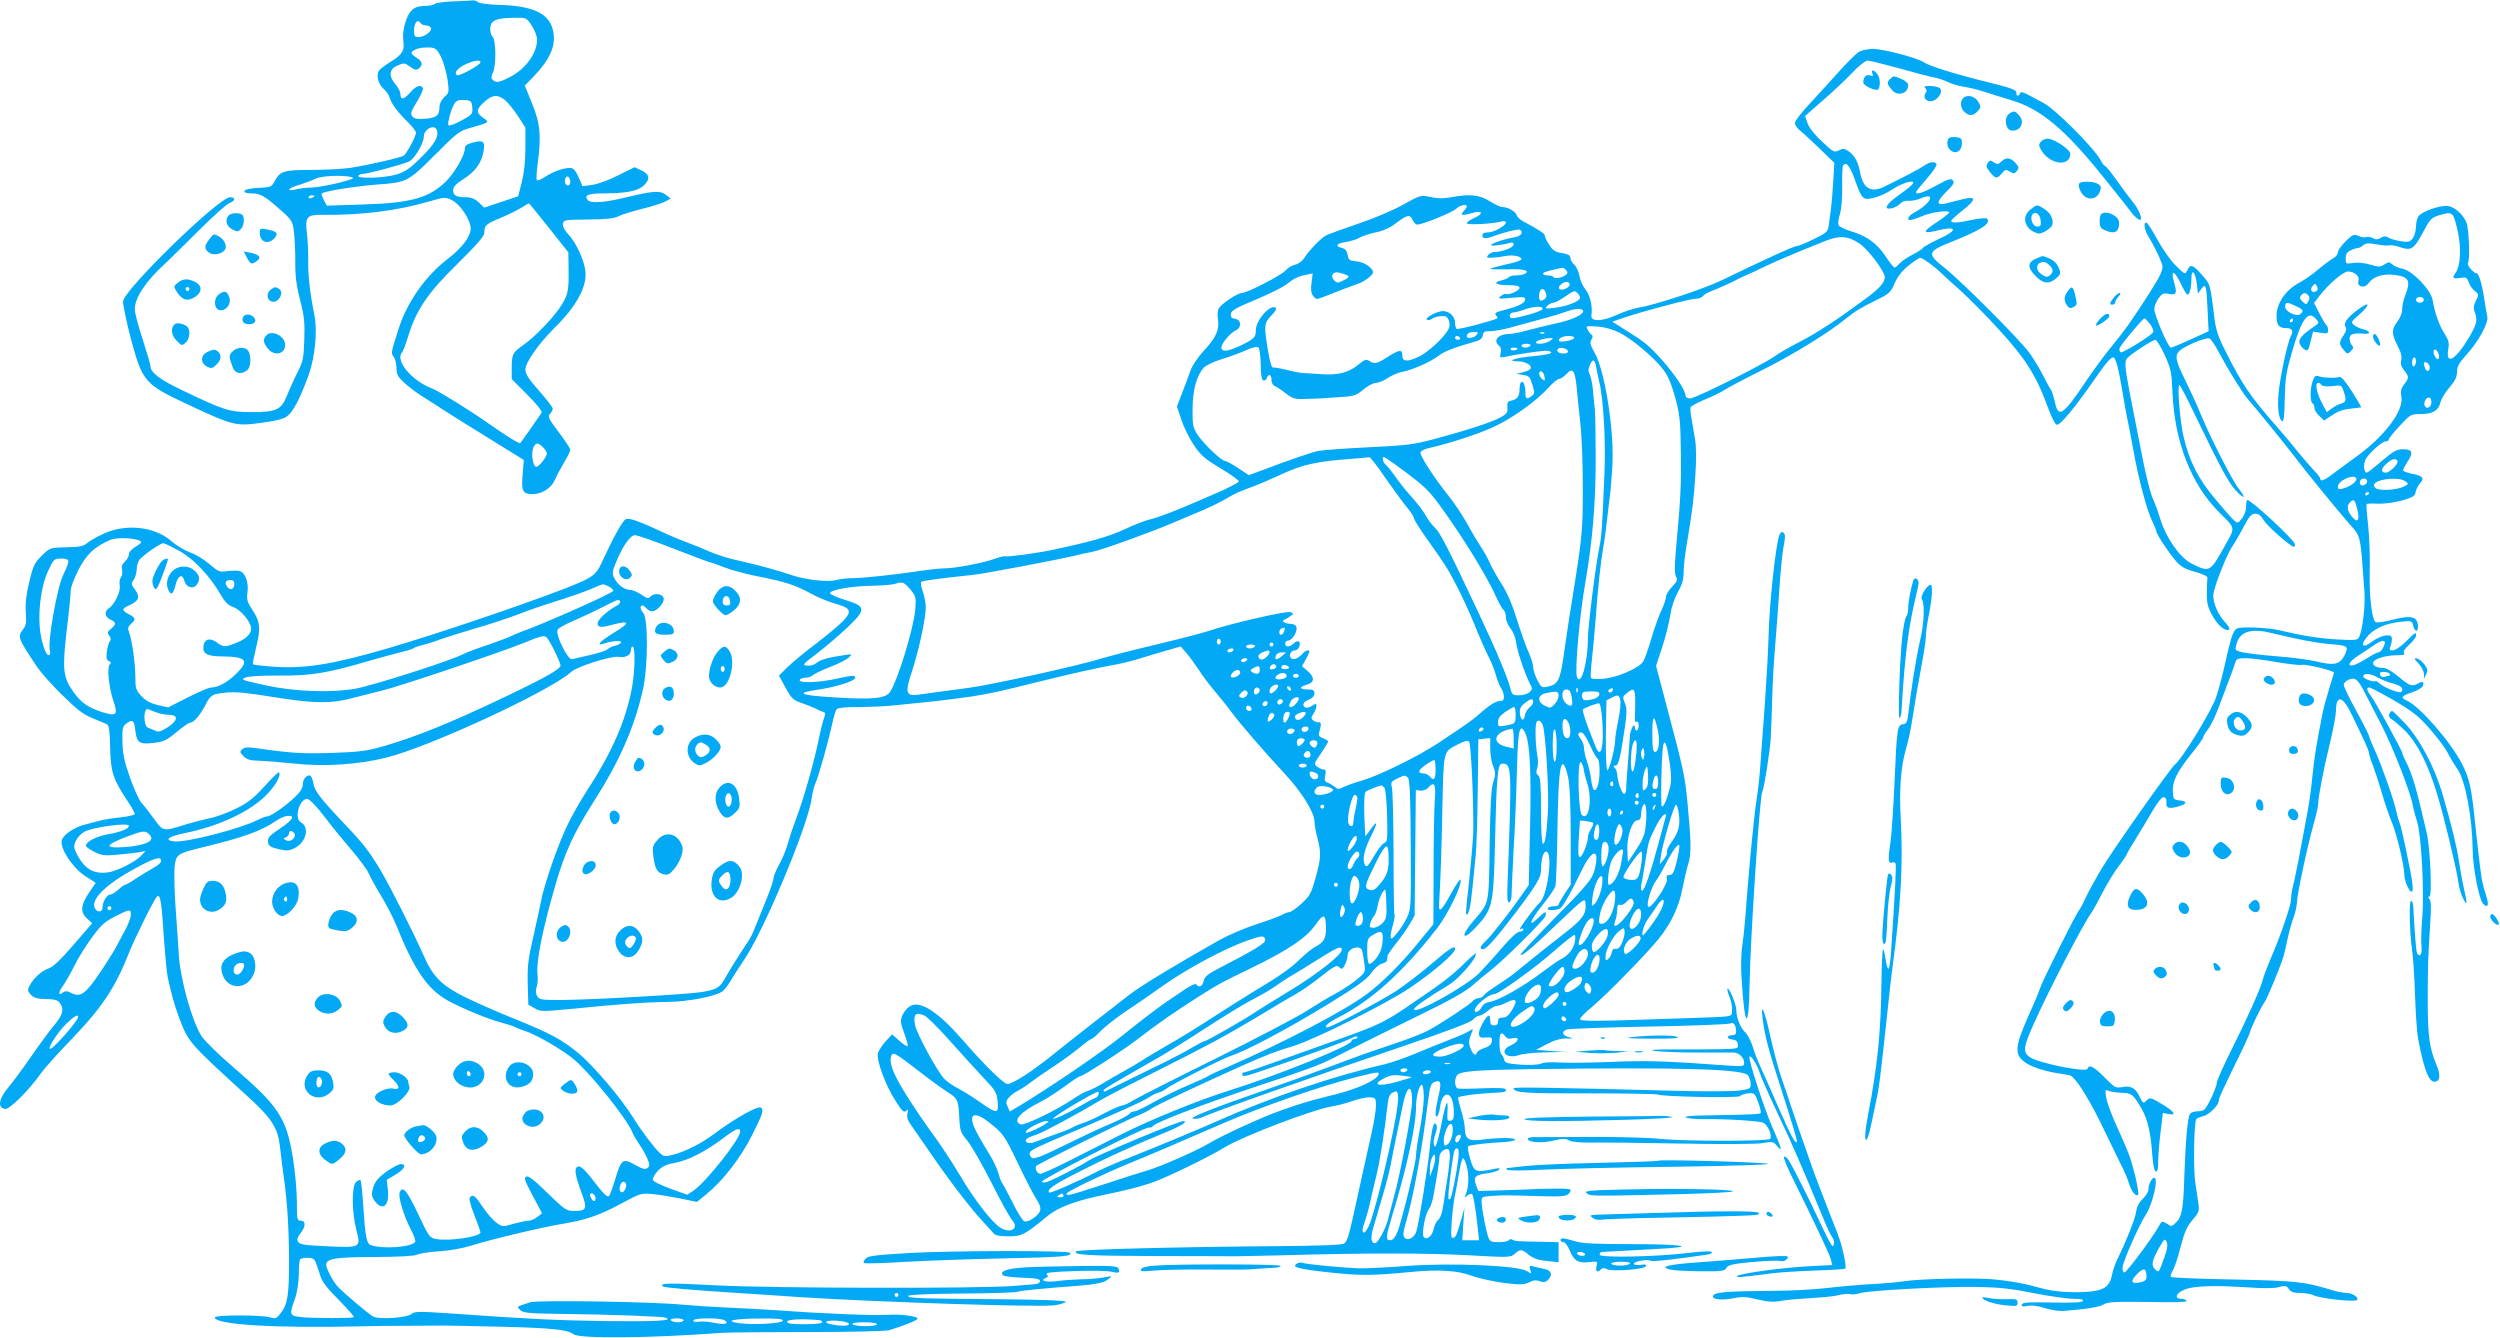 <?xml version="1.0" standalone="no"?>
<!DOCTYPE svg PUBLIC "-//W3C//DTD SVG 20010904//EN"
 "http://www.w3.org/TR/2001/REC-SVG-20010904/DTD/svg10.dtd">
<svg version="1.0" xmlns="http://www.w3.org/2000/svg"
 width="1280pt" height="685pt" viewBox="0 0 1280 685"
 preserveAspectRatio="xMidYMid meet">
<g transform="translate(0,685) scale(0.1,-0.1)"
fill="#03a9f4" stroke="none">
<path d="M2320 6843 c-47 -2 -89 -8 -94 -13 -6 -6 -26 -10 -45 -10 -59 0 -84
-19 -104 -80 -12 -37 -16 -70 -12 -100 7 -51 -5 -70 -72 -111 -21 -13 -44 -30
-51 -39 -18 -21 -6 -71 22 -95 13 -11 27 -31 31 -45 10 -33 40 -73 93 -125 23
-23 42 -48 42 -54 0 -18 -47 -106 -62 -117 -14 -11 -172 -47 -278 -64 -36 -5
-124 -10 -195 -10 -143 0 -162 -6 -190 -60 -14 -27 -20 -29 -82 -32 -42 -2
-68 -8 -71 -15 -2 -9 9 -13 35 -13 47 -1 65 -11 146 -82 62 -55 65 -60 72
-115 4 -32 7 -101 7 -153 -1 -70 5 -120 24 -195 22 -84 25 -117 22 -205 -3
-93 -7 -112 -34 -165 -17 -33 -41 -86 -54 -119 -30 -75 -54 -86 -184 -86 -110
0 -141 10 -347 109 -121 57 -169 94 -169 128 0 8 -18 69 -40 137 -22 67 -40
136 -40 152 0 60 56 144 159 238 19 17 93 91 166 163 73 73 144 137 159 143
32 12 34 30 4 30 -58 0 -548 -478 -548 -534 0 -23 23 -129 47 -216 54 -194 69
-211 289 -313 227 -106 241 -110 371 -92 72 9 115 20 132 33 32 23 67 91 110
208 34 95 47 228 31 309 -22 108 -33 207 -32 270 1 39 -1 103 -6 144 -11 93
-3 102 82 101 202 -2 382 21 552 71 69 20 73 21 108 4 42 -20 96 -102 96 -145
0 -41 -46 -101 -117 -155 -112 -85 -208 -221 -251 -355 -41 -128 -41 -128 -26
-147 7 -10 14 -35 14 -57 0 -32 7 -45 38 -74 20 -19 62 -51 92 -70 30 -19 84
-53 120 -77 36 -23 141 -89 234 -146 l168 -104 -6 -73 c-8 -86 0 -102 52 -102
46 0 96 32 113 73 7 17 28 57 46 87 18 30 33 60 33 67 0 7 -27 47 -59 90 -52
69 -58 80 -45 94 8 8 14 21 14 27 0 6 -31 47 -70 91 -53 60 -70 86 -70 109 0
36 67 131 146 210 116 114 171 215 161 295 -6 55 -48 146 -87 187 -19 20 -30
42 -28 54 3 20 9 21 128 22 91 1 134 5 155 16 17 9 71 26 120 38 50 12 103 29
119 37 l30 16 -23 18 c-31 25 -64 23 -216 -14 -100 -24 -171 -29 -185 -12 -22
26 0 35 88 35 113 1 167 12 198 40 34 33 31 57 -11 77 l-36 17 -84 -42 c-49
-25 -106 -45 -134 -49 l-49 -6 -20 47 c-17 36 -26 46 -45 46 -34 0 -86 -19
-127 -46 -19 -13 -37 -20 -41 -16 -4 4 -2 39 3 77 20 147 15 211 -27 313 l-38
94 45 46 c89 93 118 166 98 242 -22 83 -105 121 -278 125 -53 2 -99 8 -105 14
-6 6 -18 10 -26 9 -9 -1 -54 -4 -101 -5z m403 -125 c15 -23 27 -55 27 -70 0
-71 -59 -152 -142 -194 -53 -27 -69 -29 -85 -13 -9 9 -9 18 1 38 17 33 16 165
-2 183 -16 16 -16 63 1 76 18 15 45 20 112 21 60 1 61 1 88 -41z m-568 12 c3
-5 15 -10 25 -10 10 0 22 -5 26 -12 10 -15 -32 -48 -62 -48 -21 0 -24 5 -24
33 0 43 19 63 35 37z m103 -171 c12 -25 27 -77 33 -114 9 -67 9 -70 -16 -92
-15 -14 -25 -35 -25 -51 0 -43 -14 -55 -72 -60 -41 -3 -57 0 -67 12 -11 13 -7
25 24 76 20 33 34 64 30 70 -12 19 -36 10 -66 -25 -32 -36 -49 -38 -49 -5 0
10 -11 32 -25 48 -37 44 -33 78 11 97 33 14 37 13 64 -7 24 -17 32 -19 45 -8
23 19 18 36 -16 57 -23 15 -27 22 -17 30 18 15 47 21 87 20 31 -2 38 -8 59
-48z m202 -28 c0 -13 -109 -73 -120 -66 -18 11 3 37 44 56 44 20 76 24 76 10z
m125 -193 c15 -12 45 -49 66 -81 l39 -60 0 -106 c0 -69 -7 -130 -19 -176 l-18
-70 -87 -29 -87 -29 -27 26 c-20 19 -39 27 -64 27 -52 0 -68 9 -68 36 0 17 14
32 54 58 60 38 92 83 102 143 8 50 -2 57 -56 43 -30 -8 -40 -16 -40 -31 0 -33
-50 -120 -94 -165 -88 -88 -182 -114 -432 -121 l-181 -6 -16 31 c-14 29 -14
32 1 36 43 14 186 35 272 41 153 11 159 14 297 152 112 113 126 123 180 138
101 28 101 28 65 53 -37 27 -34 44 12 84 38 33 64 35 101 6z m-167 -38 c3 -33
0 -37 -57 -68 -33 -18 -62 -28 -65 -23 -7 11 18 97 35 117 8 10 25 14 48 12
33 -3 36 -6 39 -38z m-182 -115 c13 -32 -10 -73 -80 -141 -59 -59 -82 -74
-128 -88 -62 -18 -203 -22 -193 -6 3 6 15 10 26 10 21 0 183 43 231 62 28 10
78 94 78 129 0 38 54 65 66 34z m-436 -242 c19 -5 5 -11 -65 -29 -50 -12 -110
-23 -135 -24 -25 0 -62 -4 -82 -9 -58 -14 -45 6 16 23 29 9 66 23 82 31 30 15
138 20 184 8z m1120 -24 c0 -20 -15 -26 -25 -9 -9 15 3 43 15 35 5 -3 10 -15
10 -26z m-1310 -73 c0 -2 -7 -6 -15 -10 -8 -3 -15 -1 -15 4 0 6 7 10 15 10 8
0 15 -2 15 -4z m1200 -162 l100 -126 1 -72 c2 -121 -1 -139 -34 -195 -37 -61
-137 -166 -201 -210 -51 -36 -56 -45 -56 -117 l0 -55 80 -80 c49 -49 77 -85
73 -92 -7 -12 -103 -148 -109 -156 -4 -5 -74 38 -166 103 -94 66 -252 164
-286 177 -105 40 -191 144 -153 185 5 5 18 41 30 79 40 135 101 226 254 375
103 102 137 141 137 160 0 36 8 43 80 73 36 15 83 38 105 51 22 13 41 25 43
25 1 1 47 -56 102 -125z m-30 -1124 c11 -11 20 -25 20 -31 0 -18 -40 -69 -54
-69 -17 0 -28 64 -16 96 11 29 24 30 50 4z"/>
<path d="M9520 6586 c-14 -8 -56 -49 -95 -92 -38 -43 -107 -118 -152 -167 -46
-48 -83 -96 -83 -107 0 -10 12 -28 28 -40 15 -12 60 -54 101 -93 l73 -71 -6
-96 c-3 -52 -8 -113 -11 -135 -3 -22 -8 -59 -11 -82 -5 -40 -7 -43 -77 -77
-40 -20 -79 -36 -88 -36 -15 0 -148 -61 -384 -175 -93 -45 -346 -128 -425
-140 -25 -4 -75 -20 -111 -37 -77 -35 -136 -36 -131 -3 7 48 -7 105 -33 137
-12 14 -25 44 -28 65 -4 22 -16 48 -27 58 -11 10 -20 26 -20 35 0 13 -11 19
-42 24 -34 5 -48 14 -65 41 -13 19 -23 40 -23 47 0 12 -31 32 -112 75 -15 8
-30 22 -33 32 -6 19 -45 41 -74 41 -9 0 -38 14 -64 30 -53 33 -102 38 -198 20
-38 -7 -69 -7 -104 1 -51 11 -51 11 -143 -40 -52 -29 -154 -72 -230 -97 -75
-26 -148 -52 -162 -59 -28 -15 -88 -77 -113 -117 -9 -14 -29 -29 -45 -33 -16
-3 -39 -17 -50 -30 -22 -25 -197 -115 -223 -115 -23 0 -106 -56 -119 -79 -6
-12 -8 -36 -4 -55 9 -52 -11 -97 -71 -160 -32 -35 -60 -76 -70 -104 -9 -26
-28 -78 -43 -115 l-26 -68 22 -67 c12 -37 41 -96 64 -130 37 -55 57 -72 138
-120 52 -32 94 -61 93 -67 -1 -5 -44 -28 -95 -51 -51 -22 -104 -45 -118 -51
-104 -46 -202 -83 -240 -92 -25 -5 -84 -28 -132 -51 -80 -37 -174 -64 -363
-104 -83 -18 -237 -39 -250 -34 -6 1 -30 -5 -55 -14 -53 -20 -202 -48 -253
-48 -20 0 -67 -5 -104 -10 -146 -22 -312 -40 -364 -40 -30 0 -70 -5 -89 -10
-40 -12 -159 2 -225 25 -70 24 -177 53 -270 74 -49 10 -117 31 -150 46 -33 15
-82 35 -110 45 -27 10 -75 29 -105 43 -150 70 -200 88 -217 78 -16 -8 -64 -95
-123 -223 -29 -64 -49 -77 -187 -131 -231 -89 -648 -230 -909 -307 -278 -81
-419 -104 -577 -94 -59 4 -109 10 -112 13 -2 4 6 44 17 89 24 95 20 131 -22
193 -24 37 -28 50 -23 86 7 51 -11 100 -39 109 -11 3 -39 3 -63 0 -40 -6 -46
-4 -93 36 -28 24 -72 51 -100 60 -27 10 -69 35 -94 57 -87 77 -239 92 -355 35
-32 -15 -67 -36 -79 -46 -17 -15 -39 -19 -104 -20 -83 -2 -84 -2 -125 -42 -37
-36 -45 -51 -65 -134 -16 -68 -21 -111 -18 -156 4 -51 2 -67 -13 -87 -30 -39
-29 -43 65 -185 21 -33 82 -102 136 -154 76 -75 109 -100 156 -118 32 -13 65
-27 72 -30 10 -5 15 -38 16 -122 3 -125 14 -158 92 -276 19 -28 34 -56 34 -61
0 -6 -30 -13 -68 -17 -37 -4 -84 -11 -104 -16 -21 -6 -57 -15 -80 -21 -58 -14
-114 -52 -122 -82 -10 -41 57 -142 121 -183 l53 -34 -35 -52 c-42 -63 -45 -98
-9 -131 l26 -24 -96 -111 c-67 -78 -105 -114 -129 -121 -35 -12 -76 -50 -97
-90 -10 -20 -9 -26 9 -45 16 -16 34 -21 77 -21 43 -1 60 -5 70 -20 24 -32 16
-62 -31 -117 -24 -29 -76 -100 -116 -158 -40 -58 -92 -129 -116 -157 -50 -59
-57 -105 -17 -111 23 -3 121 94 184 183 19 27 92 108 161 179 149 155 220 261
288 434 31 79 131 280 145 292 17 13 23 -21 36 -225 6 -82 14 -168 19 -190 18
-82 34 -142 58 -205 47 -126 49 -128 347 -400 129 -117 159 -164 170 -265 3
-33 11 -91 16 -130 20 -136 29 -272 30 -444 0 -184 -7 -230 -45 -277 -20 -26
-26 -27 -56 -18 -45 12 -278 12 -279 -1 -3 -37 306 -56 740 -46 52 2 167 3
255 3 88 0 171 1 185 1 14 0 145 -2 292 -6 247 -6 336 -15 364 -38 29 -24 383
-21 764 7 25 2 221 4 435 4 224 0 403 4 420 10 86 27 140 50 143 58 4 13 -92
25 -155 20 -55 -5 -346 7 -543 22 -74 5 -196 12 -270 15 -74 3 -180 10 -235
15 -151 15 -749 25 -782 12 -16 -5 -37 -13 -47 -16 -18 -6 -18 -8 -3 -23 14
-15 44 -18 199 -20 263 -3 531 -13 548 -20 39 -15 -55 -20 -305 -17 -259 4
-392 10 -795 39 -162 11 -187 11 -202 -2 -22 -20 -166 -30 -197 -14 -25 14
-157 125 -184 156 -24 27 -57 91 -57 110 0 31 50 39 250 39 124 1 202 5 215
12 11 6 61 14 110 17 55 3 121 15 170 30 101 32 352 92 471 112 119 20 184 43
301 106 93 50 97 51 157 45 33 -3 98 -14 143 -23 l81 -17 49 40 c83 67 174
184 232 299 57 113 63 131 47 144 -14 12 -133 -55 -239 -134 -65 -49 -143 -89
-210 -107 -42 -11 -48 -10 -68 8 -27 24 -96 115 -132 174 -64 104 -206 272
-287 339 -82 68 -146 102 -327 175 -88 35 -204 87 -259 114 -114 58 -158 102
-205 210 -52 117 -172 354 -218 432 -58 98 -89 138 -181 235 -131 138 -160
175 -166 217 -4 21 -12 38 -18 38 -20 0 -36 -22 -36 -49 0 -15 -14 -38 -40
-62 -49 -47 -124 -99 -142 -99 -8 0 -30 -9 -51 -19 -89 -45 -365 -116 -425
-109 -54 6 -31 25 52 42 179 36 340 112 424 200 46 48 73 99 60 112 -3 2 -36
-30 -73 -71 -54 -60 -84 -84 -144 -114 -42 -21 -103 -44 -136 -50 -33 -7 -87
-21 -120 -31 -122 -38 -118 -39 -166 27 -23 32 -52 69 -65 83 -12 14 -39 72
-59 130 -29 82 -37 122 -38 182 -2 66 1 79 18 92 32 25 42 19 47 -29 8 -68 20
-77 92 -69 54 6 68 13 119 55 32 27 64 49 71 49 18 0 50 38 76 87 28 55 35 59
100 66 55 6 95 3 290 -28 175 -27 262 -27 365 1 50 13 117 30 150 38 83 19
608 196 729 245 81 34 102 39 114 28 15 -12 72 -128 72 -145 0 -18 -86 -66
-314 -174 -246 -117 -425 -190 -590 -238 -87 -25 -123 -30 -266 -35 -152 -5
-211 -1 -385 24 -47 7 -63 5 -75 -5 -13 -12 -12 -17 7 -36 17 -17 35 -22 80
-23 32 -1 115 -8 185 -15 146 -16 320 -5 462 30 219 53 846 343 952 441 28 26
202 81 239 76 38 -6 65 8 65 33 0 11 4 20 9 20 15 0 12 -130 -4 -215 -33 -171
-103 -329 -234 -530 -29 -44 -72 -120 -96 -170 -49 -101 -121 -310 -136 -394
-6 -31 -24 -113 -40 -184 -25 -107 -29 -145 -27 -234 l3 -107 32 -18 c30 -18
38 -18 195 -3 224 23 377 34 483 35 109 1 257 30 286 56 12 10 33 39 47 64 15
25 41 65 58 90 98 138 333 696 350 834 4 28 12 62 19 76 15 30 68 220 86 305
7 33 17 66 22 73 6 8 42 12 114 12 57 0 146 4 196 10 51 5 135 14 187 19 52 6
140 17 195 25 100 16 132 23 345 76 148 37 323 76 380 85 25 4 81 17 125 30
44 14 112 34 150 45 l70 20 29 -33 c15 -17 44 -57 64 -87 19 -30 58 -82 86
-114 28 -33 64 -78 81 -102 37 -51 173 -209 277 -320 83 -90 148 -194 148
-240 0 -16 7 -54 15 -84 20 -76 19 -106 -10 -207 -22 -79 -30 -92 -72 -130
-26 -24 -54 -43 -61 -43 -8 0 -26 -7 -40 -15 -15 -8 -75 -30 -134 -49 -59 -19
-144 -56 -190 -82 -221 -125 -399 -233 -453 -275 -72 -55 -320 -249 -384 -301
-116 -94 -216 -158 -243 -158 -19 0 -121 100 -227 223 -131 150 -222 208 -274
174 -13 -8 -30 -29 -37 -46 -11 -27 -10 -39 10 -92 12 -33 20 -63 17 -65 -3
-3 -22 9 -42 27 l-37 33 -34 -36 c-18 -21 -36 -48 -39 -61 -9 -34 39 -165 90
-243 33 -53 43 -62 54 -52 11 11 12 8 7 -13 -4 -19 1 -36 19 -60 13 -19 57
-82 97 -140 95 -139 206 -284 263 -345 25 -27 52 -57 60 -66 11 -14 30 -18 78
-18 69 0 81 6 203 106 56 45 144 77 294 108 108 22 157 35 230 58 67 21 306
137 379 183 89 55 448 193 550 210 25 4 68 15 97 25 61 21 104 27 121 17 16
-10 8 -81 -22 -212 -12 -55 -30 -134 -39 -175 -85 -388 -73 -353 -121 -362
-22 -3 -152 -7 -290 -8 -524 -4 -1045 -17 -1055 -27 -19 -18 66 -23 395 -24
204 0 381 -1 395 -1 14 -1 135 2 270 5 423 12 727 12 950 0 208 -12 215 -11
235 7 28 26 37 25 73 -5 22 -18 47 -27 91 -31 l61 -7 0 52 0 51 -82 2 c-131 2
-142 3 -155 11 -6 4 -14 3 -18 -3 -3 -5 -26 -10 -51 -10 -37 0 -46 4 -53 23
-12 31 -34 146 -35 181 -1 29 0 29 54 33 65 4 69 4 230 -1 141 -4 156 -2 169
22 8 15 0 17 -93 16 -55 0 -103 -2 -106 -3 -3 0 -65 -3 -138 -5 l-133 -4 -10
26 c-17 45 -8 56 50 64 29 3 58 12 65 18 8 10 2 11 -29 4 -91 -18 -97 -15
-117 50 -10 33 -15 63 -11 67 8 7 93 17 187 22 27 1 51 7 53 12 3 11 -91 11
-176 -1 -62 -8 -81 6 -81 60 0 17 -9 58 -19 91 -10 33 -17 63 -15 66 4 7 95
20 169 23 70 3 75 5 75 17 0 8 -34 10 -117 7 -65 -3 -124 -3 -130 -1 -7 3 -13
17 -13 33 0 15 6 32 13 38 22 18 109 24 372 28 750 10 1081 1 1113 -30 7 -7
14 -25 15 -41 2 -28 0 -30 -53 -38 -30 -5 -176 -6 -325 -2 -655 17 -835 20
-835 13 0 -23 62 -27 383 -26 190 0 350 -3 355 -6 17 -11 414 -19 421 -8 3 5
22 12 41 14 33 3 35 1 52 -46 10 -27 16 -51 12 -55 -5 -6 -49 -8 -288 -12 -67
-1 -103 -5 -95 -10 8 -5 46 -9 84 -9 121 2 295 -9 314 -19 24 -13 47 -69 34
-82 -13 -13 -436 -13 -563 0 -52 6 -205 10 -340 10 -135 -1 -267 -1 -293 -1
-33 1 -47 -3 -44 -11 5 -17 74 -21 135 -6 42 10 57 10 76 0 14 -8 57 -12 117
-11 52 1 256 -1 454 -5 210 -4 384 -3 417 2 54 9 57 9 78 -16 29 -36 22 -10
-26 99 -39 88 -125 351 -117 360 8 9 41 -43 53 -83 6 -21 49 -118 95 -215 76
-161 107 -232 227 -522 21 -52 43 -99 49 -105 11 -11 12 -45 2 -45 -5 0 -28
44 -53 97 -65 140 -158 325 -175 347 -8 11 -18 17 -21 13 -4 -4 18 -58 49
-119 119 -241 186 -384 192 -409 l6 -26 -118 -6 c-144 -8 -354 -37 -368 -50
-10 -10 8 -8 172 13 44 6 147 12 228 15 81 2 150 7 153 10 8 8 -15 114 -37
172 -65 166 -110 283 -121 313 -36 101 -109 311 -123 355 -9 28 -29 89 -46
136 -16 47 -42 145 -58 217 -27 128 -51 180 -38 84 12 -91 27 -149 101 -378
41 -126 74 -237 74 -244 0 -32 -28 19 -90 160 -34 80 -76 173 -92 208 -16 34
-36 85 -44 113 -9 28 -26 61 -38 73 -25 23 -46 75 -46 115 0 28 -37 117 -45
109 -3 -3 2 -22 10 -42 9 -21 15 -52 13 -69 -3 -36 24 -31 -258 -41 -459 -16
-520 -16 -520 -3 0 6 26 33 58 59 63 53 202 191 310 311 85 92 136 190 157
302 9 44 22 101 30 126 15 48 14 113 -6 319 -12 125 -21 166 -100 463 l-60
228 31 94 c17 52 36 125 41 162 6 42 21 87 39 120 22 38 30 66 30 100 0 27 6
86 14 133 32 191 38 241 46 365 6 86 5 150 -2 190 -5 33 -14 80 -18 104 -5 24
-6 49 -4 56 3 6 35 24 72 39 37 15 83 37 102 50 19 12 109 60 200 105 152 76
335 189 419 258 45 37 82 60 163 99 61 30 69 38 89 85 16 35 38 63 72 90 27
22 53 39 59 39 12 0 75 -46 109 -80 14 -14 59 -54 99 -90 40 -36 128 -124 194
-197 135 -146 194 -240 250 -396 22 -58 39 -92 48 -92 18 0 92 89 181 217 70
101 93 128 107 128 12 0 27 -56 46 -170 8 -52 20 -115 25 -140 6 -25 19 -94
30 -155 25 -144 71 -320 98 -372 11 -23 21 -47 21 -52 0 -15 63 -110 101 -154
27 -30 48 -42 99 -55 39 -11 64 -23 62 -30 -1 -7 -3 -41 -3 -76 -1 -53 4 -73
28 -117 28 -52 67 -84 86 -72 5 3 -2 17 -16 32 -42 44 -70 110 -64 151 6 44
70 205 95 240 10 14 36 58 57 98 31 59 42 72 62 72 16 0 30 -10 44 -35 18 -29
138 -135 154 -135 3 0 5 6 5 13 0 20 -223 227 -244 227 -3 0 -6 -15 -6 -34 0
-19 -9 -45 -21 -60 -21 -26 -22 -27 -42 -9 -11 10 -54 59 -95 108 -87 103
-133 194 -162 319 -19 82 -34 267 -21 265 3 0 38 -66 76 -146 131 -273 177
-358 213 -395 45 -47 54 -41 15 9 -34 43 -147 264 -199 391 -19 46 -52 118
-73 160 -54 108 -59 135 -27 160 34 26 132 66 149 59 7 -3 31 -38 52 -79 39
-74 117 -200 141 -228 56 -64 192 -233 240 -295 59 -79 232 -290 286 -351 56
-63 53 -49 74 -344 5 -74 -10 -199 -28 -233 -8 -15 -20 -16 -111 -11 -94 5
-189 21 -292 46 -58 15 -201 21 -222 10 -20 -11 -31 -44 -68 -212 -15 -63 -35
-135 -46 -159 -41 -92 -169 -298 -203 -325 -23 -18 -309 -424 -371 -526 -32
-52 -69 -120 -83 -150 -14 -30 -30 -62 -37 -70 -17 -20 -191 -368 -200 -400
-4 -14 -26 -68 -50 -120 -77 -172 -83 -213 -35 -253 30 -26 100 -50 175 -62
22 -3 49 -8 61 -10 30 -6 107 -131 189 -305 25 -52 58 -120 73 -150 16 -30 35
-74 42 -98 13 -43 35 -70 47 -59 8 8 -24 147 -49 212 -11 28 -39 93 -63 145
-24 52 -47 115 -51 139 -7 41 -6 44 12 36 10 -5 40 -9 66 -10 51 -1 59 -6 102
-80 31 -53 47 -120 55 -229 4 -58 10 -91 19 -94 8 -2 12 11 12 50 0 29 5 97
12 151 l12 99 29 -6 c45 -9 29 14 -37 53 -54 32 -58 33 -75 17 -18 -17 -20
-16 -36 19 -22 45 -45 58 -90 49 -33 -6 -39 -2 -90 50 -54 55 -79 68 -87 44
-7 -21 -256 30 -298 61 -34 26 -31 50 27 178 73 163 246 497 291 560 11 15 36
62 57 103 21 41 57 101 81 133 24 31 44 61 44 65 1 4 21 39 45 77 24 39 63
103 86 143 28 48 48 72 58 70 10 -2 15 -12 13 -25 -4 -30 11 -36 58 -23 48 13
52 28 9 32 -29 3 -32 6 -34 43 -4 52 20 102 95 195 33 41 60 79 60 84 0 5 11
24 25 42 14 18 39 70 56 116 17 46 41 110 54 143 13 33 26 70 30 83 5 19 13
22 54 22 26 0 97 -9 157 -20 59 -10 119 -17 131 -14 19 5 163 -30 163 -40 0
-2 -11 -37 -23 -77 -13 -41 -29 -99 -35 -129 -32 -160 -42 -224 -52 -320 -10
-100 -18 -150 -40 -265 -5 -27 -19 -99 -30 -160 -12 -60 -25 -126 -31 -146 -5
-20 -9 -49 -9 -64 0 -31 -54 -188 -105 -305 -17 -41 -35 -88 -39 -104 -11 -46
-80 -200 -161 -361 -41 -82 -75 -158 -75 -169 0 -22 -49 -128 -65 -138 -5 -4
-22 -8 -36 -8 -15 0 -31 -6 -36 -13 -12 -14 -23 -140 -29 -312 -5 -171 -12
-214 -41 -242 -23 -24 -25 -24 -49 -8 -24 15 -25 15 -42 -15 -34 -61 -164
-235 -175 -235 -7 0 -11 12 -9 28 3 32 85 216 118 267 36 54 67 190 44 190
-13 0 -30 -34 -30 -60 0 -12 -13 -33 -29 -48 -18 -17 -31 -41 -34 -67 -6 -38
-51 -151 -95 -240 -11 -22 -24 -58 -28 -80 -11 -60 -39 -81 -114 -88 -91 -8
-185 -1 -255 19 -83 23 -136 33 -230 43 -94 10 -386 4 -465 -9 -30 -5 -109
-12 -175 -15 -66 -4 -167 -13 -225 -20 -58 -7 -181 -14 -275 -14 -248 -2 -305
-7 -305 -30 0 -15 53 -19 106 -8 42 9 65 8 122 -6 54 -13 81 -15 123 -7 30 5
99 11 154 14 55 3 118 9 140 15 22 6 48 8 58 5 9 -3 32 -1 50 5 46 14 415 34
592 32 119 -2 179 -8 298 -32 82 -16 174 -29 204 -29 37 0 52 -3 47 -11 -5 -8
-53 -10 -157 -8 -122 3 -151 1 -155 -10 -4 -11 3 -12 30 -7 22 4 54 0 89 -12
30 -9 72 -16 94 -14 112 8 186 20 207 34 19 12 58 14 226 12 134 -3 201 -1
197 6 -3 6 -15 10 -25 10 -50 0 -19 43 40 55 55 12 153 13 293 4 85 -6 141 -6
165 1 32 9 39 8 51 -10 10 -15 25 -20 58 -20 24 0 53 -5 64 -10 32 -18 214
-38 227 -26 11 12 -23 36 -52 36 -17 0 -53 7 -81 16 -138 42 -177 46 -497 53
-174 3 -319 9 -323 13 -4 3 0 17 8 30 9 12 27 67 41 121 20 78 33 107 61 140
31 36 36 47 32 77 -3 19 -11 71 -17 115 -11 74 -7 305 5 325 3 5 19 11 35 15
30 7 80 56 80 79 0 13 19 54 106 232 30 61 54 115 54 119 0 12 60 137 75 155
13 17 80 179 96 231 5 19 16 63 23 99 8 36 21 83 30 105 8 22 15 54 16 71 0
42 56 302 91 424 10 36 18 74 18 85 1 37 28 180 60 309 17 70 31 145 31 165 1
89 36 79 85 -26 21 -43 48 -101 61 -128 13 -28 24 -56 24 -63 0 -7 8 -34 19
-60 10 -26 31 -90 46 -142 15 -52 39 -122 53 -155 24 -58 62 -217 62 -263 0
-35 29 -97 40 -86 6 6 3 45 -10 109 -31 155 -49 234 -55 244 -3 6 -10 29 -15
53 -12 59 -74 235 -110 315 -17 36 -30 69 -30 74 0 4 -29 62 -65 128 -36 65
-65 126 -65 135 0 9 12 21 27 27 32 12 46 1 82 -70 14 -28 51 -99 82 -159 59
-113 151 -348 163 -417 4 -22 14 -60 22 -84 21 -64 37 -356 26 -488 -5 -59 -7
-127 -4 -151 4 -39 -8 -56 -23 -33 -4 8 -12 105 -19 236 0 17 -5 31 -11 32
-12 3 -8 -161 5 -252 5 -33 12 -136 15 -230 3 -93 10 -195 16 -225 32 -168 58
-230 92 -217 21 8 22 37 2 84 -36 86 -45 148 -45 329 0 174 2 231 14 418 4 60
3 93 -5 102 -8 10 -8 14 0 14 14 0 4 246 -14 325 -53 231 -75 305 -109 370 -9
17 -16 34 -16 39 0 11 -139 265 -162 295 -21 27 -23 41 -7 41 7 0 63 -30 126
-66 95 -56 126 -80 183 -145 38 -43 79 -98 91 -121 12 -24 35 -63 52 -87 40
-59 75 -246 77 -411 1 -93 33 -257 54 -278 25 -25 31 -5 14 46 -9 26 -19 67
-23 92 -11 78 -24 192 -34 290 -16 161 -28 215 -64 286 -58 114 -215 295 -284
327 -34 15 -28 24 26 42 27 9 52 23 55 32 9 22 1 27 -22 14 -33 -18 -45 -13
-101 34 -30 25 -63 45 -76 45 -33 0 -55 10 -55 25 0 19 58 39 116 40 37 0 50
3 43 11 -6 7 3 22 26 43 19 17 35 38 35 46 0 21 -2 20 -52 -30 -25 -25 -55
-45 -66 -45 -19 0 -20 3 -11 27 5 14 7 33 4 41 -7 19 -61 7 -103 -25 -43 -33
-59 -20 -26 22 33 44 95 73 172 81 60 7 61 6 68 -20 7 -30 24 -35 24 -7 0 56
-33 64 -142 35 -33 -8 -66 -13 -73 -10 -21 8 -35 131 -32 266 2 69 -2 172 -8
230 -7 58 -10 107 -8 109 2 3 29 4 61 2 32 -1 86 7 122 17 55 16 66 23 68 43
2 13 13 33 23 45 24 26 12 39 -44 49 -20 4 -39 11 -42 15 -3 4 7 24 21 45 32
48 26 65 -23 65 -32 0 -49 -10 -108 -60 -38 -33 -73 -60 -77 -60 -13 0 -19 37
-9 62 11 29 85 98 106 98 8 0 15 4 15 9 0 6 25 37 56 70 55 59 57 61 108 61
61 0 92 18 101 60 4 17 24 51 46 76 29 34 39 54 39 80 0 27 10 45 43 82 65 69
120 170 112 201 -3 14 -10 53 -15 86 -10 73 -28 135 -39 135 -15 0 -51 42 -45
52 11 17 5 174 -7 206 -15 41 -59 81 -93 87 -37 7 -135 -27 -153 -52 -7 -9
-13 -33 -13 -53 0 -19 -7 -46 -16 -59 -15 -20 -22 -22 -62 -16 -25 4 -53 12
-63 18 -15 9 -24 9 -39 -1 -15 -9 -26 -10 -41 -1 -11 6 -27 8 -35 5 -8 -3 -26
0 -39 6 -23 10 -29 8 -65 -27 -22 -22 -40 -47 -40 -57 0 -9 -10 -23 -22 -29
-13 -7 -48 -33 -78 -58 -30 -26 -75 -57 -100 -70 -65 -34 -112 -101 -114 -163
-1 -52 10 -68 51 -68 29 0 37 -15 22 -41 -17 -32 -57 -218 -63 -296 -7 -72 2
-134 20 -140 7 -2 11 38 12 116 2 102 7 135 35 232 50 174 83 222 123 178 19
-21 19 -22 -4 -38 -67 -46 -85 -67 -78 -89 4 -12 16 -26 26 -32 16 -9 20 -4
30 41 l13 51 38 -6 c34 -5 39 -4 39 13 0 11 -4 22 -8 25 -4 3 -21 30 -36 60
l-28 55 30 39 c51 64 120 122 144 122 34 -1 61 -25 53 -48 -9 -31 32 -41 52
-12 23 33 71 49 128 43 79 -9 90 -28 59 -108 -9 -22 -15 -53 -15 -69 1 -16 -9
-42 -24 -62 -31 -41 -31 -62 0 -123 18 -34 24 -57 19 -75 -4 -18 0 -33 15 -52
26 -33 26 -39 0 -72 -15 -20 -19 -34 -14 -63 13 -74 -88 -206 -240 -314 -23
-16 -67 -49 -98 -72 -55 -42 -77 -52 -77 -34 0 5 -14 24 -32 42 -18 19 -53 59
-78 90 -25 31 -76 93 -115 137 -134 153 -176 215 -261 385 -36 70 -49 110 -56
167 -22 180 -21 174 -64 223 -47 53 -60 57 -75 23 -11 -23 -11 -23 -58 23 -27
26 -68 85 -95 134 -26 48 -51 87 -57 87 -17 0 -9 -40 16 -80 14 -22 36 -64 49
-94 23 -53 23 -54 6 -93 -16 -35 -90 -151 -165 -259 -16 -23 -55 -73 -86 -111
-31 -37 -87 -113 -124 -168 -123 -183 -146 -199 -164 -113 -7 28 -15 56 -20
62 -5 6 -23 40 -41 75 -18 35 -49 86 -69 114 -47 65 -347 366 -435 436 -91 72
-89 83 34 132 157 63 207 96 183 120 -4 4 -37 1 -73 -6 -75 -17 -110 -18 -110
-6 0 4 27 30 61 56 69 54 68 73 -2 55 -24 -6 -60 -15 -79 -20 -57 -15 -59 4
-7 56 38 37 45 49 36 60 -10 12 -24 8 -85 -26 -68 -37 -104 -49 -104 -34 0 4
25 35 56 70 30 35 53 68 49 74 -9 15 -34 12 -63 -8 -23 -16 -101 -57 -205
-108 -67 -33 -108 -9 -123 72 -9 53 -30 91 -60 110 -21 14 -29 15 -49 4 -23
-12 -28 -10 -87 46 -39 36 -67 73 -74 95 l-12 35 91 80 c50 43 118 107 151
142 32 34 67 62 78 62 10 0 85 -19 166 -41 81 -23 161 -44 177 -46 17 -3 48
-13 70 -24 22 -10 60 -21 85 -24 25 -4 70 -15 100 -25 30 -10 94 -30 141 -44
149 -45 274 -150 470 -395 77 -95 143 -179 147 -185 4 -6 15 -17 25 -25 34
-26 19 32 -20 81 -21 26 -60 79 -88 118 -27 38 -53 70 -57 70 -4 0 -15 14 -23
30 -32 61 -231 261 -293 293 -15 8 -47 25 -71 38 -32 18 -45 21 -48 12 -7 -19
-21 -16 -19 3 1 13 -27 24 -134 50 -185 46 -310 85 -340 105 -33 23 -210 69
-263 69 -23 -1 -53 -7 -67 -14z m-24 -653 c37 -106 42 -110 101 -95 27 7 64
24 83 37 39 26 83 45 107 45 23 0 1 -23 -69 -72 -63 -44 -78 -75 -30 -64 15 4
34 15 42 24 9 10 26 16 41 14 15 -2 44 4 65 13 78 33 52 -26 -33 -72 -38 -20
-46 -48 -10 -37 12 3 37 12 55 20 43 18 132 29 132 17 0 -5 -30 -29 -67 -53
-71 -46 -70 -59 2 -41 107 27 113 3 11 -43 -40 -19 -77 -39 -80 -45 -4 -6 -28
-22 -54 -35 -26 -13 -56 -33 -66 -45 -11 -12 -22 -21 -26 -21 -4 0 -24 25 -44
55 -45 68 -96 106 -176 130 -34 10 -64 25 -67 33 -3 7 0 32 7 55 8 25 13 82
12 141 -1 54 1 102 4 107 15 25 34 2 60 -68z m-1986 -140 c0 -3 -7 -15 -17
-25 -19 -21 -7 -24 47 -8 50 14 58 -4 10 -25 -22 -10 -40 -22 -40 -28 0 -10
124 -4 173 8 17 5 27 3 27 -4 0 -17 -61 -51 -92 -51 -18 0 -28 -5 -28 -15 0
-18 18 -19 57 -4 47 18 127 38 135 33 21 -13 5 -34 -29 -39 -50 -9 -106 -27
-118 -38 -10 -9 45 -4 93 9 15 5 22 2 22 -8 0 -15 -59 -38 -97 -38 -11 0 -26
-7 -33 -15 -11 -13 -8 -15 16 -15 16 1 47 4 70 9 41 8 84 -1 84 -17 0 -5 -36
-17 -80 -26 -44 -10 -80 -20 -80 -23 0 -2 37 -3 83 -2 85 3 122 -5 96 -22 -8
-5 -28 -9 -46 -9 -17 0 -34 -4 -38 -9 -3 -5 -19 -12 -35 -16 -50 -11 -33 -25
30 -25 45 0 60 -4 60 -14 0 -14 -56 -39 -70 -31 -4 2 -16 -3 -26 -11 -17 -14
-13 -15 54 -9 67 6 73 5 70 -11 -3 -18 -38 -34 -116 -54 -36 -9 -41 -14 -32
-25 14 -17 23 -13 -105 -49 -49 -13 -93 -22 -97 -20 -4 3 -8 16 -8 30 0 38
-36 67 -73 60 -39 -8 -86 -38 -69 -44 7 -2 18 1 25 6 12 10 39 15 65 13 19 -2
31 -43 19 -65 -22 -43 -105 -120 -154 -143 -57 -27 -83 -25 -83 6 0 33 -14 32
-71 -4 -59 -38 -70 -41 -98 -23 -16 10 -24 7 -50 -14 -52 -45 -109 -60 -192
-54 -41 3 -85 6 -99 6 -14 1 -51 8 -82 16 -31 8 -62 13 -69 12 -8 -2 -17 28
-27 87 -21 128 -20 141 17 179 22 22 29 36 21 41 -28 17 -100 -65 -100 -115 0
-35 -8 -44 -65 -73 -69 -34 -104 -41 -111 -22 -7 18 40 78 74 94 31 15 27 55
-6 59 -17 3 -22 9 -20 25 2 17 28 32 128 73 68 29 138 63 155 77 39 31 63 43
103 50 l33 7 -6 -48 c-5 -34 -2 -53 8 -67 14 -18 18 -19 49 -7 69 28 164 64
183 70 28 8 75 44 75 57 0 23 -46 54 -85 57 -35 3 -40 6 -45 33 -3 20 -12 31
-28 35 -39 9 -29 24 19 31 26 4 57 14 70 22 13 8 50 20 82 27 36 7 73 23 100
44 62 47 76 50 89 21 6 -14 17 -25 24 -25 27 0 180 62 199 81 19 18 55 27 55
12z m5049 -46 c6 -8 18 -47 26 -88 17 -81 12 -170 -11 -204 -21 -29 -17 -34
21 -28 31 5 36 3 45 -23 6 -16 20 -36 32 -45 20 -15 20 -18 5 -48 -12 -24 -14
-39 -7 -57 17 -43 11 -65 -30 -134 -69 -115 -119 -142 -105 -58 6 32 2 46 -18
78 -27 40 -51 108 -62 174 -9 52 -103 150 -154 160 -19 3 -42 13 -52 22 -16
14 -20 14 -41 0 -21 -14 -29 -14 -72 -1 -29 9 -64 12 -87 9 -38 -6 -39 -6 -39
23 0 22 7 33 25 41 14 7 31 12 37 12 6 0 19 6 27 14 13 11 27 12 70 5 29 -6
59 -8 66 -5 7 2 32 -2 55 -10 56 -19 71 -9 118 81 33 62 42 71 77 82 53 15 61
15 74 0z m-3037 -145 c45 -31 128 -142 128 -171 0 -28 -28 -59 -103 -114 -142
-105 -243 -171 -334 -218 -51 -26 -108 -59 -125 -72 -54 -40 -407 -217 -434
-217 -14 0 -24 6 -24 14 0 27 -52 105 -119 181 -70 78 -88 93 -196 160 l-60
38 55 19 c96 33 342 98 370 98 15 0 33 6 39 14 6 8 26 19 44 26 37 14 115 49
137 62 8 4 26 13 40 19 14 5 57 25 95 44 64 30 140 63 310 131 74 30 119 26
177 -14z m-1503 -136 c8 -10 8 -16 -1 -23 -20 -15 -57 -22 -64 -12 -3 5 -16 9
-30 9 -13 0 -24 4 -24 9 0 7 34 17 101 30 4 0 12 -5 18 -13z m-1120 -26 c11
-6 6 -12 -19 -25 -29 -15 -34 -15 -48 -2 -23 24 -8 49 25 41 16 -4 34 -10 42
-14z m4300 -98 c11 -4 21 33 21 83 0 54 21 32 28 -30 l5 -48 18 24 c23 31 26
21 32 -112 l5 -105 -92 -42 c-50 -23 -96 -42 -101 -42 -14 0 -85 168 -85 198
0 13 10 37 21 54 19 26 26 29 55 23 38 -7 42 3 24 64 -17 60 3 57 32 -4 15
-33 32 -61 37 -63z m-3162 52 c2 -6 -8 -16 -21 -22 -32 -14 -48 5 -20 25 20
14 36 13 41 -3z m3822 -35 c-21 -12 -35 7 -19 26 12 15 14 15 23 -1 6 -11 5
-19 -4 -25z m-3944 -10 c5 -14 2 -25 -6 -30 -22 -14 -29 -11 -29 14 0 40 24
51 35 16z m163 -1 c7 -7 12 -17 12 -23 0 -17 -66 -43 -129 -51 -51 -6 -54 -5
-39 10 9 9 23 16 31 16 8 0 34 13 58 30 50 34 51 34 67 18z m3740 -10 c8 -8 8
-17 1 -30 -10 -19 -12 -19 -30 -2 -14 13 -16 20 -8 31 14 16 22 16 37 1z m592
-23 c0 -8 -9 -15 -20 -15 -11 0 -20 7 -20 15 0 8 9 15 20 15 11 0 20 -7 20
-15z m-655 -32 c38 -18 42 -25 23 -41 -20 -16 -78 12 -78 38 0 24 9 25 55 3z
m-3857 -15 c-3 -7 -36 -20 -74 -30 -85 -22 -94 -22 -94 -3 0 8 8 15 18 15 9 0
35 7 57 15 50 18 98 19 93 3z m207 -8 c10 -17 -56 -49 -135 -65 -41 -9 -106
-25 -145 -35 -38 -11 -83 -20 -98 -20 -56 0 -85 -33 -52 -60 10 -8 13 -21 8
-38 -5 -23 -4 -24 23 -19 52 12 178 30 206 31 15 1 29 -3 30 -9 2 -6 -35 -13
-86 -18 -95 -8 -151 -26 -85 -27 39 0 76 -21 65 -38 -3 -6 -21 -14 -39 -18
l-32 -8 34 -6 c30 -4 35 -10 47 -50 12 -40 12 -46 -3 -57 -26 -20 -33 -16 -33
16 0 37 -10 62 -21 55 -5 -3 -9 -20 -9 -38 0 -36 -12 -51 -45 -58 -16 -3 -19
-10 -17 -34 2 -26 -3 -33 -35 -51 -43 -24 -175 -67 -343 -112 -102 -27 -142
-32 -332 -41 -120 -6 -236 -14 -260 -19 -37 -8 -150 -47 -308 -107 l-46 -17
-54 36 c-30 20 -61 37 -68 37 -18 0 -110 88 -141 135 -23 36 -26 50 -25 130 0
96 20 171 57 212 10 12 51 31 89 43 39 12 95 32 126 46 38 17 59 21 66 14 5
-5 10 -45 11 -87 0 -51 5 -78 13 -81 6 -2 15 3 18 12 9 25 24 19 24 -9 0 -15
7 -28 18 -32 9 -4 34 -20 55 -37 32 -25 47 -30 85 -29 26 1 56 2 67 2 11 0 62
3 113 7 86 5 95 8 133 40 23 19 52 34 65 34 12 0 40 11 60 25 20 13 52 27 73
31 48 8 149 53 183 80 29 23 78 43 170 69 45 12 57 20 60 38 2 17 9 22 33 21
17 -1 64 7 105 18 164 44 247 67 285 81 48 18 82 20 90 7z m2904 -70 c12 -17
19 -35 15 -41 -11 -19 -157 -108 -166 -103 -5 3 -8 12 -6 20 3 15 119 154 128
154 4 0 16 -14 29 -30z m731 20 c0 -5 -5 -10 -11 -10 -5 0 -7 5 -4 10 3 6 8
10 11 10 2 0 4 -4 4 -10z m-3449 -63 c64 -32 174 -124 223 -187 26 -33 43 -74
63 -145 24 -90 27 -118 29 -285 2 -174 -1 -228 -26 -504 -7 -75 -6 -114 1
-128 9 -17 6 -26 -20 -52 -17 -18 -31 -41 -31 -52 0 -11 -11 -42 -24 -70 -13
-27 -36 -92 -51 -143 -15 -52 -34 -105 -42 -118 -22 -34 -128 -80 -200 -88
-35 -3 -64 -2 -67 4 -3 5 -1 49 5 97 5 49 14 143 19 209 10 145 26 290 39 365
6 30 15 100 21 155 6 55 13 111 15 125 2 14 6 72 10 130 12 177 -38 496 -92
587 -21 37 -24 49 -15 64 7 11 8 20 2 24 -6 3 -15 15 -21 27 -11 20 -9 20 48
16 37 -2 80 -14 114 -31z m-731 -12 c-13 -16 -50 -21 -50 -7 0 15 13 22 38 22
21 0 22 -2 12 -15z m347 9 c-3 -3 -12 -4 -19 -1 -8 3 -5 6 6 6 11 1 17 -2 13
-5z m-432 -24 c3 -5 -1 -10 -9 -10 -9 0 -16 5 -16 10 0 6 4 10 9 10 6 0 13 -4
16 -10z m585 0 c0 -11 -68 -25 -78 -16 -3 4 0 11 8 16 20 13 70 13 70 0z
m-124 -15 c-11 -8 -33 -15 -50 -15 -51 0 -6 26 49 29 20 0 20 0 1 -14z m3147
-72 c32 -71 36 -88 40 -193 11 -251 95 -468 237 -611 90 -91 88 -72 22 -190
-66 -118 -71 -120 -162 -74 -60 31 -130 131 -160 230 -12 39 -27 79 -32 90
-17 30 -45 144 -78 320 -17 88 -38 196 -47 240 -24 127 -26 154 -12 171 17 20
130 94 145 94 6 0 27 -35 47 -77z m-3248 47 c-3 -5 -15 -10 -26 -10 -10 0 -19
5 -19 10 0 6 12 10 26 10 14 0 23 -4 19 -10z m-65 -14 c0 -9 -30 -14 -35 -6
-4 6 3 10 14 10 12 0 21 -2 21 -4z m258 -13 c2 -8 -6 -13 -22 -13 -26 0 -40
12 -29 24 11 11 46 2 51 -11z m4457 -14 c4 -11 4 -23 0 -27 -7 -7 -25 17 -25
36 0 20 18 14 25 -9z m-115 -38 c0 -11 -4 -23 -10 -26 -6 -4 -10 5 -10 19 0
14 5 26 10 26 6 0 10 -9 10 -19z m-4197 -33 c3 -18 10 -51 15 -73 21 -80 34
-306 27 -463 -11 -275 -15 -326 -25 -377 -19 -88 -60 -416 -60 -474 0 -123
-36 -249 -56 -197 -12 31 14 324 45 496 34 197 51 395 51 615 0 116 -2 230 -4
255 -3 25 -7 71 -10 102 -3 32 -10 67 -16 79 -9 16 -9 28 0 50 15 35 26 30 33
-13z m4267 1 c0 -23 -16 -25 -24 -3 -10 25 -7 34 9 28 8 -4 15 -15 15 -25z
m-4368 -97 c3 -37 12 -121 19 -187 8 -66 13 -217 13 -335 0 -213 -3 -247 -49
-535 -16 -96 -27 -169 -51 -335 -17 -114 -28 -135 -81 -146 -29 -6 -33 -3 -52
35 -12 22 -21 52 -21 65 0 14 -11 49 -24 78 -14 29 -40 105 -60 168 -23 75
-50 137 -77 179 -23 35 -50 84 -61 108 -11 25 -32 64 -48 86 -15 23 -47 77
-70 119 -24 42 -64 103 -90 135 -80 100 -152 212 -147 227 3 8 21 17 39 21
110 24 275 79 348 115 97 48 207 128 268 195 22 25 47 45 55 45 7 0 24 11 37
25 32 34 43 20 52 -63z m-164 48 c3 -21 2 -22 -12 -11 -19 16 -21 44 -3 39 6
-3 14 -15 15 -28z m4540 -136 c-4 -23 -26 -30 -34 -10 -8 20 15 51 29 37 5 -5
7 -17 5 -27z m-5353 -384 c42 -60 92 -128 111 -151 19 -22 34 -47 34 -53 0 -7
26 -49 58 -94 108 -152 117 -167 164 -259 26 -50 65 -136 87 -190 21 -54 53
-126 69 -158 17 -33 36 -80 42 -105 7 -24 18 -53 26 -64 8 -11 14 -31 14 -43
0 -18 -6 -23 -25 -23 -15 0 -45 -18 -79 -47 -54 -48 -76 -64 -236 -170 -100
-66 -300 -164 -385 -189 -33 -9 -75 -24 -92 -32 -29 -14 -34 -14 -50 0 -10 8
-26 18 -36 21 -15 6 -17 13 -12 37 5 22 3 30 -7 30 -8 0 -23 6 -33 14 -19 14
-18 16 18 68 20 30 37 58 37 61 0 4 -12 12 -26 17 -21 8 -25 15 -19 33 11 38
10 52 -4 49 -7 -1 -19 3 -27 9 -12 10 -12 15 1 35 8 13 15 30 15 39 0 14 -2
14 -23 1 -13 -9 -28 -12 -36 -7 -17 11 -6 30 25 41 14 6 24 18 24 30 0 16 -7
20 -35 20 -44 0 -45 13 -2 25 39 12 39 39 -1 72 l-26 22 23 41 c17 31 19 40 8
40 -8 0 -20 -7 -27 -16 -20 -23 -44 -34 -58 -25 -17 11 -4 41 18 41 19 0 34
36 19 46 -5 3 -16 -2 -25 -10 -20 -20 -44 -21 -44 -1 0 8 7 15 15 15 19 0 48
44 43 67 -2 12 -13 18 -31 19 -29 1 -49 14 -31 21 6 2 20 10 30 18 19 13 19
14 0 21 -19 7 -308 -59 -416 -96 -30 -10 -152 -42 -270 -70 -118 -28 -242 -60
-275 -70 -117 -37 -558 -134 -680 -151 -158 -21 -232 -31 -266 -36 -61 -8 -66
11 -30 119 35 106 71 272 71 328 0 21 -7 57 -15 81 -9 23 -12 46 -8 50 7 6 97
18 268 36 52 5 444 80 515 97 30 8 71 17 90 20 43 7 304 101 420 151 47 20
115 49 152 64 36 16 88 41 115 57 47 28 66 37 152 68 24 9 87 37 140 61 101
46 170 62 341 75 52 4 98 8 102 9 4 0 42 -48 83 -109z m40 78 c167 -122 179
-133 267 -258 103 -145 213 -326 256 -421 16 -37 35 -69 41 -73 6 -4 11 -20
11 -36 0 -16 11 -41 23 -57 14 -16 27 -48 30 -76 7 -46 43 -154 71 -209 13
-23 12 -28 -3 -42 -10 -9 -34 -16 -53 -16 -32 0 -37 4 -43 29 -11 49 -68 188
-159 381 -162 344 -201 421 -229 448 -16 15 -37 43 -47 62 -10 19 -42 62 -72
95 -30 33 -68 81 -85 106 -17 25 -38 51 -47 58 -15 13 -22 41 -11 41 3 0 26
-15 50 -32z m5140 12 c8 -12 -39 -60 -59 -60 -27 0 -27 19 1 44 29 27 48 32
58 16z m-211 -89 c8 -12 -26 -40 -63 -51 -26 -7 -31 -6 -31 8 0 31 80 67 94
43z m56 -15 c0 -17 -27 -29 -35 -16 -4 6 -3 15 0 20 9 15 35 12 35 -4z m195 0
c18 -13 18 -14 -5 -26 -37 -20 -133 -25 -148 -8 -10 12 -10 17 0 26 30 23 125
29 153 8z m-185 -60 c0 -3 -4 -8 -10 -11 -5 -3 -10 -1 -10 4 0 6 5 11 10 11 6
0 10 -2 10 -4z m-61 -82 c15 -59 2 -76 -28 -38 -24 30 -27 54 -9 72 20 20 25
14 37 -34z m-8618 -204 c98 -38 183 -70 187 -70 5 0 35 -11 68 -24 32 -13 109
-34 169 -46 144 -28 196 -45 275 -88 36 -20 92 -43 124 -52 83 -23 91 -39 41
-91 -22 -23 -83 -73 -135 -113 -52 -39 -117 -92 -144 -118 l-48 -47 34 -62
c31 -56 39 -64 84 -79 28 -10 59 -22 70 -28 10 -6 27 -13 36 -16 15 -4 16 -10
7 -33 -6 -15 -19 -68 -29 -118 -26 -121 -74 -289 -109 -383 -16 -42 -37 -104
-46 -137 -9 -33 -30 -84 -46 -112 -16 -29 -29 -61 -29 -72 0 -10 -18 -63 -41
-118 -22 -54 -47 -115 -55 -136 -8 -21 -22 -50 -32 -65 -39 -57 -90 -139 -116
-184 -31 -56 -42 -63 -121 -77 -69 -12 -580 -41 -732 -41 -93 0 -103 2 -113
21 -8 13 -8 30 -2 47 5 15 7 44 4 64 -7 65 24 223 92 458 49 168 93 264 196
426 132 206 209 382 252 574 26 116 27 363 2 391 -16 17 -19 39 -5 39 5 0 14
-7 21 -15 7 -8 20 -15 29 -15 24 0 64 44 59 67 -4 23 -50 29 -67 9 -11 -13
-17 -11 -48 10 -20 13 -45 24 -57 24 -29 0 -63 25 -80 59 -13 24 -12 33 8 82
34 83 73 139 97 139 11 0 101 -31 200 -70z m-2733 40 c10 -5 4 -13 -22 -28
-21 -12 -36 -29 -36 -40 0 -10 -9 -27 -21 -38 -14 -13 -18 -25 -14 -42 3 -13
1 -30 -6 -38 -6 -8 -9 -26 -6 -41 6 -30 -26 -98 -54 -116 -27 -17 -23 -45 6
-59 31 -14 31 -25 3 -48 -19 -15 -20 -20 -9 -34 9 -11 10 -20 4 -28 -6 -7 -13
-32 -16 -55 -4 -32 -1 -43 11 -48 11 -4 12 -9 4 -17 -15 -15 -5 -118 19 -188
24 -71 16 -79 -58 -56 -71 23 -106 47 -144 99 -56 78 -61 114 -38 315 12 97
21 190 21 207 -1 16 18 65 40 108 41 79 81 117 161 152 32 15 125 12 155 -5z
m197 -49 c76 -41 159 -129 215 -226 21 -37 38 -54 64 -63 33 -12 75 -57 89
-95 12 -32 -13 -63 -67 -86 -64 -26 -71 -26 -108 1 -34 24 -61 16 -66 -18 -6
-42 18 -55 103 -55 118 -2 133 -22 63 -90 -44 -43 -92 -69 -127 -69 -11 0 -65
-23 -120 -51 l-100 -51 -53 12 c-37 9 -62 22 -84 46 -28 30 -31 40 -31 96 0
71 -17 190 -32 230 -8 21 -6 29 10 44 26 23 24 31 -11 49 -38 20 -38 28 2 46
49 22 57 42 30 79 -21 28 -22 32 -7 52 8 13 15 36 15 53 0 17 6 39 13 48 14
20 107 85 122 86 6 0 42 -17 80 -38z m-565 -56 c0 -9 -11 -37 -24 -63 -33 -63
-85 -357 -70 -395 3 -8 1 -18 -4 -21 -16 -10 -44 74 -49 149 -7 93 11 214 42
279 31 66 31 66 72 66 23 0 33 -5 33 -15z m850 -114 c0 -28 -21 -37 -36 -16
-16 22 -10 35 17 35 12 0 19 -7 19 -19z m3460 -28 c30 -37 31 -40 26 -106 -9
-97 -89 -359 -129 -420 -22 -33 -88 -40 -278 -28 -183 11 -210 22 -96 39 95
14 189 43 195 60 5 16 -13 15 -90 -2 -95 -22 -205 -25 -193 -6 3 6 17 10 30
10 13 0 30 6 37 13 7 7 47 26 88 42 41 16 84 37 95 48 20 19 20 19 -20 13 -85
-12 -126 -24 -144 -40 -11 -10 -31 -16 -48 -14 -27 3 -24 6 47 60 41 31 110
90 153 130 104 98 103 113 -5 146 -43 13 -78 29 -78 35 0 17 112 37 217 38 49
1 99 5 113 9 42 13 47 11 80 -27z m-1545 15 c14 -6 25 -17 25 -23 0 -11 -358
-170 -469 -209 -21 -8 -47 -19 -57 -24 -11 -6 -62 -25 -114 -43 -52 -17 -111
-39 -130 -49 -72 -36 -458 -159 -550 -176 -121 -22 -313 -15 -455 16 -135 30
-135 30 -105 42 14 6 90 10 170 9 160 -1 245 12 451 73 63 18 139 39 169 46
30 7 60 16 65 20 6 5 30 13 55 19 25 7 61 18 80 26 19 7 98 32 175 55 77 22
183 57 235 77 52 21 142 51 200 69 58 18 132 44 165 58 71 30 59 28 90 14z
m60 -77 c3 -6 -5 -15 -17 -22 -47 -25 -98 -71 -98 -90 0 -23 16 -24 86 -5 80
21 79 5 -2 -43 -72 -44 -97 -71 -51 -56 42 14 87 17 87 7 0 -5 -12 -13 -27
-17 -16 -3 -35 -12 -43 -20 -8 -7 -49 -20 -90 -29 -41 -9 -82 -19 -91 -21 -21
-7 -88 129 -74 151 6 9 42 29 80 45 39 17 104 47 145 68 87 44 87 44 95 32z
m3399 -155 c-3 -9 -10 -16 -15 -16 -14 0 -11 28 4 33 16 6 19 3 11 -17z m5051
-6 c140 -34 230 -51 297 -57 101 -8 106 -11 81 -60 -24 -46 -53 -52 -146 -29
-34 8 -125 20 -202 26 -77 6 -157 16 -177 21 -35 9 -36 10 -27 42 17 63 74 81
174 57z m-5375 -45 c0 -8 -4 -15 -10 -15 -5 0 -10 7 -10 15 0 8 5 15 10 15 6
0 10 -7 10 -15z m5950 -34 c-6 -12 -16 -21 -22 -21 -6 0 -32 -13 -57 -29 -25
-16 -56 -32 -68 -36 -39 -11 -27 18 20 47 23 15 62 41 87 58 47 31 63 23 40
-19z m-5680 19 c0 -5 -4 -10 -10 -10 -5 0 -10 5 -10 10 0 6 5 10 10 10 6 0 10
-4 10 -10z m-95 -10 c-3 -5 -15 -10 -26 -10 -10 0 -19 5 -19 10 0 6 12 10 26
10 14 0 23 -4 19 -10z m-110 -20 c-3 -5 -13 -10 -21 -10 -8 0 -12 5 -9 10 3 6
13 10 21 10 8 0 12 -4 9 -10z m185 -9 c0 -15 -31 -42 -43 -38 -21 7 -18 27 5
36 30 13 38 13 38 2z m61 -22 c-26 -21 -37 -19 -28 6 4 8 17 15 29 15 l23 -1
-24 -20z m-176 -19 c-3 -5 -13 -10 -21 -10 -8 0 -12 5 -9 10 3 6 13 10 21 10
8 0 12 -4 9 -10z m149 -29 c3 -5 -1 -12 -10 -15 -20 -8 -29 -1 -19 13 8 13 22
14 29 2z m66 -10 c0 -4 -9 -7 -20 -7 -20 0 -25 7 -14 19 7 7 34 -2 34 -12z
m-150 -11 c0 -21 -16 -26 -39 -11 -11 7 -10 11 5 20 27 15 34 14 34 -9z m-100
-14 c0 -15 -37 -32 -47 -22 -9 8 17 36 33 36 8 0 14 -6 14 -14z m237 -20 c-5
-14 -57 -21 -57 -7 0 14 31 30 47 24 8 -3 12 -11 10 -17z m5648 14 c3 -5 2
-10 -4 -10 -5 0 -16 -3 -24 -6 -8 -3 -17 2 -20 10 -5 12 0 16 18 16 13 0 27
-4 30 -10z m-5585 -10 c0 -5 -7 -10 -15 -10 -8 0 -15 5 -15 10 0 6 7 10 15 10
8 0 15 -4 15 -10z m5524 -9 c17 -10 52 -24 79 -31 42 -11 57 -26 41 -43 -8 -8
-85 21 -107 41 -11 9 -21 16 -23 15 -12 -7 -64 12 -64 23 0 20 37 17 74 -5z
m-5640 -62 c-9 -10 -21 -19 -26 -19 -15 0 -8 29 9 39 26 14 37 2 17 -20z m76
0 c0 -6 -4 -7 -10 -4 -5 3 -10 11 -10 16 0 6 5 7 10 4 6 -3 10 -11 10 -16z
m-160 -3 c0 -8 -7 -16 -15 -20 -10 -4 -15 1 -15 14 0 11 7 20 15 20 8 0 15 -6
15 -14z m1627 -8 c-3 -8 -6 -5 -6 6 -1 11 2 17 5 13 3 -3 4 -12 1 -19z m178 3
c-3 -6 -11 -8 -17 -5 -6 4 -5 9 3 15 16 10 23 4 14 -10z m-1875 -26 c-9 -8
-20 -11 -28 -6 -11 6 -10 11 4 25 12 12 20 14 27 7 8 -8 7 -15 -3 -26z m1666
1 c9 -49 3 -59 -24 -41 -29 21 -31 75 -2 75 14 0 21 -9 26 -34z m326 -8 c1
-24 0 -63 -1 -87 -2 -29 1 -41 8 -37 7 5 11 -2 11 -18 0 -14 -4 -26 -10 -26
-5 0 -10 8 -10 18 -1 27 -24 -17 -25 -48 -1 -14 -5 -74 -10 -135 -5 -60 -9
-121 -9 -135 -1 -14 -5 -25 -10 -25 -12 0 -34 62 -35 95 -1 15 -6 31 -13 38
-9 9 -9 12 3 12 16 0 26 42 50 207 9 67 9 89 -2 114 -12 29 -11 33 10 50 34
28 41 24 43 -23z m-392 10 c0 -12 -9 -32 -21 -44 -19 -20 -22 -21 -50 -7 -40
20 -37 55 6 64 56 12 65 10 65 -13z m208 5 c-2 -10 -17 -20 -38 -24 -41 -9
-50 -5 -50 22 0 16 7 19 46 19 38 0 45 -3 42 -17z m108 -27 c3 -14 -1 -59 -10
-101 -9 -43 -16 -87 -16 -100 0 -44 -32 -167 -41 -158 -5 5 -8 88 -7 183 l3
174 25 13 c34 18 39 16 46 -11z m-1646 7 c-1 -14 -27 -43 -39 -43 -14 0 -14 6
-1 31 10 18 40 27 40 12z m-82 -15 c-6 -18 -28 -21 -28 -4 0 9 7 16 16 16 9 0
14 -5 12 -12z m1282 -2 c0 -8 -9 -21 -19 -28 -10 -8 -21 -25 -23 -38 -4 -35
-22 -31 -26 6 -2 25 3 37 24 53 31 25 44 27 44 7z m-1360 -4 c0 -13 -12 -22
-22 -16 -10 6 -1 24 13 24 5 0 9 -4 9 -8z m1714 -95 c6 -96 0 -157 -15 -157
-5 0 -13 10 -18 23 -5 12 -23 59 -41 105 -17 46 -29 86 -25 90 8 8 65 30 81
31 7 1 14 -34 18 -92z m-1796 65 c2 -7 -3 -12 -12 -12 -9 0 -16 7 -16 16 0 17
22 14 28 -4z m1352 -31 c0 -45 -1 -47 -53 -56 -35 -7 -37 -6 -37 19 0 18 10
32 37 51 21 14 41 25 45 25 5 0 8 -18 8 -39z m-6967 14 c20 -8 52 -15 72 -15
50 0 47 -29 -7 -64 -33 -21 -46 -25 -62 -18 -12 6 -29 13 -38 16 -23 7 -25 96
-3 96 2 0 19 -7 38 -15z m5804 -30 c-7 -14 -15 -25 -19 -25 -13 0 -9 48 5 53
21 7 26 -2 14 -28z m75 3 c-19 -20 -42 -18 -42 3 0 12 42 29 54 22 4 -3 -1
-14 -12 -25z m-148 13 c3 -4 -3 -16 -14 -26 -20 -18 -25 -11 -14 19 7 18 20
21 28 7z m1963 -74 c13 -59 7 -117 -13 -117 -11 0 -14 21 -14 92 0 98 8 106
27 25z m-457 34 c15 -29 13 -81 -4 -81 -17 0 -26 22 -26 66 0 38 14 44 30 15z
m-131 -14 c15 -38 33 -353 26 -451 -8 -119 -14 -156 -25 -156 -6 0 -10 68 -10
169 0 135 -3 171 -14 181 -11 8 -12 18 -6 36 6 15 6 44 0 75 -9 49 -11 146 -3
162 8 14 24 7 32 -16z m-1199 -16 c0 -14 -18 -23 -30 -16 -6 4 -8 11 -5 16 8
12 35 12 35 0z m889 -12 c-16 -10 -23 -4 -14 10 3 6 11 8 17 5 6 -4 5 -9 -3
-15z m-961 -1 c-7 -19 -38 -22 -38 -4 0 10 9 16 21 16 12 0 19 -5 17 -12z
m1122 -39 l0 -51 -32 7 c-87 19 -70 79 25 94 4 0 7 -22 7 -50z m61 24 c23 -57
29 -196 23 -481 l-7 -294 -41 -58 c-66 -94 -152 -203 -180 -229 -29 -27 -33
-41 -12 -41 16 0 72 63 168 190 105 139 128 178 128 214 0 54 11 96 26 96 37
0 8 -228 -33 -262 -15 -12 -79 -95 -98 -127 -5 -10 -4 -12 3 -7 7 4 12 2 12
-3 0 -6 -9 -11 -19 -11 -12 0 -47 -31 -90 -82 -39 -46 -92 -104 -118 -131 -70
-69 -333 -215 -333 -184 0 11 77 64 181 126 38 22 120 112 132 144 3 9 5 17 3
17 -2 0 -33 -27 -67 -61 -68 -65 -105 -92 -289 -217 -111 -75 -151 -94 -345
-163 -49 -17 -175 -62 -280 -100 -104 -38 -196 -69 -202 -69 -7 0 -13 -4 -13
-10 0 -16 13 -13 138 30 222 76 382 135 425 156 16 9 27 10 27 4 0 -5 -7 -10
-15 -10 -8 0 -15 -4 -15 -10 0 -23 -371 -173 -625 -253 -157 -49 -403 -149
-550 -223 -82 -42 -207 -105 -276 -140 -70 -35 -133 -64 -142 -64 -16 0 -30
26 -22 40 6 9 455 232 517 257 24 9 56 25 72 36 27 19 224 112 451 214 144 64
180 78 279 108 103 31 473 215 593 296 118 79 233 178 233 200 0 21 -28 4
-123 -78 -56 -48 -138 -110 -182 -139 -76 -49 -330 -184 -347 -184 -25 0 0 24
55 51 167 85 329 230 503 454 59 75 136 236 121 252 -3 2 -24 -29 -47 -71 -49
-89 -65 -104 -62 -56 7 112 13 281 17 495 7 299 3 284 80 324 34 18 49 21 57
13 10 -10 24 -325 21 -467 -1 -42 -22 -267 -32 -345 -4 -36 -6 -67 -4 -70 11
-13 22 33 32 134 6 61 14 138 17 171 4 33 8 179 10 325 l3 265 30 3 31 3 0
-54 c0 -30 7 -71 15 -90 13 -32 13 -42 1 -79 -11 -32 -16 -118 -19 -326 -5
-314 0 -290 -84 -388 -69 -81 -55 -106 17 -28 81 88 87 113 94 414 8 353 14
420 36 420 51 0 51 -4 28 -632 -2 -54 0 -78 8 -78 7 0 12 15 13 33 0 17 5 127
11 242 7 116 14 287 16 380 5 187 10 235 25 235 5 0 14 -12 20 -27z m159 -64
c0 -46 -4 -79 -10 -79 -6 0 -10 35 -10 86 0 54 4 83 10 79 6 -3 10 -42 10 -86z
m170 7 c16 -36 34 -67 40 -71 13 -8 13 -106 0 -140 -14 -36 -26 -24 -33 32 -3
27 -13 69 -21 93 -9 25 -16 56 -16 70 0 14 -7 34 -15 44 -19 25 -19 36 1 36 9
0 27 -25 44 -64z m-1460 26 c0 -10 -22 -32 -32 -32 -4 0 -8 9 -8 20 0 13 7 20
20 20 11 0 20 -4 20 -8z m64 -10 c2 -4 1 -14 -4 -22 -7 -11 -11 -11 -24 -1 -9
7 -13 17 -10 22 7 11 31 12 38 1z m1636 -19 c0 -54 -13 -133 -21 -133 -10 0
-12 68 -3 123 8 43 24 50 24 10z m169 -90 c9 -61 9 -94 1 -125 -15 -61 -31
-98 -41 -98 -8 0 -2 292 8 320 8 26 19 -8 32 -97z m-132 30 c-4 -17 -4 -17
-12 0 -4 9 -4 25 0 35 8 16 8 16 12 0 3 -10 3 -26 0 -35z m-1707 11 c0 -14
-21 -19 -33 -7 -9 9 13 34 24 27 5 -3 9 -12 9 -20z m640 -74 c0 -51 -8 -61
-30 -35 -7 8 -21 15 -31 15 -32 0 -29 17 9 43 20 14 40 25 45 26 4 1 7 -21 7
-49z m758 4 c2 -16 10 -48 18 -72 28 -83 9 -200 -27 -165 -18 18 -24 276 -6
271 6 -3 13 -18 15 -34z m-1418 16 c0 -5 -9 -10 -20 -10 -11 0 -20 5 -20 10 0
6 9 10 20 10 11 0 20 -4 20 -10z m1338 -56 c9 -40 14 -139 14 -306 l0 -247
-31 -47 c-17 -26 -31 -51 -31 -56 0 -4 -11 -8 -24 -8 -14 0 -28 -4 -31 -10 -9
-15 54 -12 68 3 17 18 62 100 101 182 52 111 94 128 75 31 -12 -63 -28 -84
-225 -283 -90 -92 -162 -169 -159 -171 8 -9 51 27 190 160 138 131 140 132
143 102 5 -52 -14 -80 -105 -150 -84 -65 -176 -139 -253 -202 -19 -16 -62 -46
-95 -67 -33 -21 -64 -44 -68 -51 -4 -8 -16 -14 -26 -14 -10 0 -25 -8 -32 -17
-16 -18 -158 -112 -228 -150 -26 -13 -98 -42 -161 -63 -169 -57 -172 -58 -340
-121 -85 -32 -234 -86 -330 -119 -280 -97 -398 -145 -371 -148 13 -2 33 1 45
7 53 26 545 200 1049 371 208 71 326 115 338 129 11 12 26 21 34 21 7 0 27 11
43 25 17 14 37 25 46 25 10 0 31 7 47 16 51 26 62 15 33 -33 -19 -32 -31 -43
-50 -43 -17 0 -24 -5 -24 -20 0 -13 -7 -20 -20 -20 -15 0 -20 7 -20 25 0 14
-3 25 -7 25 -15 -1 -54 -73 -51 -94 2 -17 9 -21 36 -18 30 2 33 0 30 -20 -2
-16 -14 -26 -38 -34 -19 -6 -36 -16 -38 -23 -6 -19 -19 -12 -32 19 -12 29 -11
44 6 85 8 19 7 19 -16 5 -14 -9 -59 -29 -100 -44 -41 -16 -120 -48 -175 -71
-55 -23 -125 -47 -155 -54 -263 -60 -583 -169 -865 -294 -108 -48 -316 -134
-450 -187 -60 -23 -135 -56 -165 -72 -82 -43 -232 -109 -238 -104 -14 15 20
39 154 107 137 70 275 133 446 203 77 32 113 55 86 56 -23 0 -436 -172 -484
-202 -43 -28 -171 -94 -210 -108 -14 -6 -26 -6 -29 0 -7 11 531 283 548 277 7
-2 17 2 22 9 15 19 259 112 530 202 248 82 321 109 390 144 95 49 367 184 450
224 155 75 237 122 274 157 20 18 52 45 71 59 62 45 287 267 293 288 7 28 -2
25 -40 -12 -54 -52 -38 -10 26 70 33 40 62 84 65 96 3 13 8 138 10 277 4 268
12 352 30 346 6 -2 17 -30 24 -63z m398 -63 c-15 -14 -16 -11 -16 26 0 23 6
54 12 70 12 27 13 26 16 -26 2 -39 -1 -58 -12 -70z m-1692 83 c22 -9 20 -34
-3 -34 -10 0 -21 9 -24 20 -5 21 1 24 27 14z m476 -28 c8 -11 12 -105 13 -343
2 -320 1 -329 -20 -373 -12 -25 -36 -61 -52 -80 -25 -29 -30 -32 -31 -15 0 11
5 38 12 60 6 22 10 45 8 50 -3 6 -5 150 -5 320 -1 171 -4 322 -9 336 -6 23 -3
28 26 42 41 20 43 20 58 3z m1280 -21 c0 -24 -5 -35 -15 -35 -16 0 -18 12 -9
48 10 34 24 26 24 -13z m-230 -11 c0 -8 -5 -12 -10 -9 -6 4 -8 11 -5 16 9 14
15 11 15 -7z m-914 -83 c-3 -42 -6 -201 -6 -354 l-1 -279 -81 -99 c-81 -100
-188 -207 -263 -261 -118 -87 -423 -246 -705 -369 -52 -22 -99 -44 -105 -49
-5 -4 -53 -26 -105 -48 -52 -22 -131 -61 -175 -86 -44 -25 -87 -46 -96 -46 -9
0 -22 -6 -28 -14 -7 -8 -47 -29 -89 -47 -42 -17 -149 -67 -236 -110 -124 -61
-163 -76 -173 -67 -8 6 -13 18 -11 25 3 14 22 24 263 126 210 90 318 139 345
157 14 10 36 21 50 25 14 4 32 13 40 20 27 22 284 153 332 169 80 26 294 140
495 263 150 92 199 127 223 160 16 24 41 45 55 49 14 3 26 11 27 18 0 6 2 16
2 22 1 5 21 35 45 65 24 30 55 74 69 98 l25 44 3 321 3 321 23 -3 c14 -2 32 5
42 17 30 33 39 15 32 -68z m-522 58 c11 -10 -34 -29 -70 -29 -26 0 -32 18 -12
38 13 13 65 7 82 -9z m264 8 c6 -6 12 -72 14 -145 3 -118 1 -133 -14 -138 -9
-3 -31 -29 -48 -59 -37 -65 -46 -72 -55 -45 -9 29 3 76 37 144 34 68 32 81 -5
29 -15 -21 -27 -36 -27 -33 -8 142 -7 221 3 227 11 8 65 29 78 32 4 0 11 -5
17 -12z m1302 -43 c0 -8 -5 -12 -10 -9 -6 4 -8 11 -5 16 9 14 15 11 15 -7z
m90 6 c0 -5 -4 -10 -10 -10 -5 0 -10 5 -10 10 0 6 5 10 10 10 6 0 10 -4 10
-10z m-1530 -17 c-1 -10 -5 -38 -11 -63 -6 -25 -10 -53 -10 -62 0 -22 -17 -24
-25 -3 -10 26 17 145 32 145 8 0 14 -8 14 -17z m-5342 -31 c15 -15 45 -52 67
-81 22 -30 75 -95 118 -145 43 -50 86 -107 94 -126 8 -19 37 -72 65 -118 27
-45 61 -110 75 -145 95 -235 161 -331 266 -390 71 -39 204 -94 268 -111 31 -8
65 -19 75 -24 11 -6 34 -15 53 -21 59 -19 198 -100 254 -149 88 -76 269 -304
295 -370 3 -10 19 -36 34 -59 16 -23 35 -57 43 -76 12 -30 13 -37 0 -47 -11
-9 -24 -6 -64 16 -62 35 -70 30 -101 -73 -13 -43 -27 -82 -31 -86 -9 -11 -29
10 -92 92 -32 41 -54 61 -65 59 -24 -5 -20 -38 14 -131 33 -88 29 -97 -40 -97
-35 0 -47 8 -132 91 -66 65 -98 90 -109 85 -14 -5 -9 -20 32 -97 l48 -91 -24
-19 c-13 -10 -33 -19 -44 -19 -11 0 -46 -7 -78 -16 -56 -16 -57 -16 -89 7 -17
13 -47 47 -66 76 -40 60 -51 70 -67 54 -7 -7 -1 -33 21 -91 18 -45 32 -85 32
-90 0 -22 -162 -46 -226 -34 -34 6 -38 11 -94 130 -57 120 -79 146 -94 108 -8
-22 21 -118 56 -186 17 -31 27 -61 24 -66 -17 -28 -171 -39 -229 -16 -20 7
-27 45 -37 197 -4 71 -11 131 -14 135 -4 3 -14 -2 -24 -11 -22 -23 -21 -155 3
-246 23 -89 22 -90 -149 -82 -113 5 -141 9 -149 22 -8 13 -5 23 11 44 28 35
29 65 2 65 -19 0 -20 7 -20 98 0 53 -9 153 -20 222 -34 209 -72 265 -310 470
-71 61 -142 130 -158 155 -49 75 -111 298 -117 424 -1 25 -8 124 -15 219 -7
95 -9 197 -6 226 8 62 14 66 140 97 214 52 300 83 376 134 19 14 46 26 59 27
45 6 32 -20 -34 -63 -55 -37 -65 -48 -63 -69 3 -21 11 -27 52 -37 42 -10 55
-10 83 4 60 28 80 108 34 132 -36 20 -10 119 32 121 5 0 21 -13 35 -28z m6782
8 c0 -5 -4 -10 -10 -10 -5 0 -10 5 -10 10 0 6 5 10 10 10 6 0 10 -4 10 -10z
m35 -127 c-4 -37 -18 -69 -48 -114 l-42 -63 -3 62 c-3 70 25 152 52 152 9 0
17 8 17 18 1 9 2 24 3 32 1 8 6 22 11 30 13 20 19 -46 10 -117z m-1645 107 c0
-5 -4 -10 -10 -10 -5 0 -10 5 -10 10 0 6 5 10 10 10 6 0 10 -4 10 -10z m1693
-5 c-3 -9 -8 -14 -10 -11 -3 3 -2 9 2 15 9 16 15 13 8 -4z m122 -29 c9 -59 0
-96 -35 -145 -17 -22 -28 -46 -25 -53 3 -7 -5 -24 -16 -38 l-21 -25 6 45 c9
61 67 260 77 260 4 0 11 -20 14 -44z m-345 4 c0 -11 -4 -20 -10 -20 -5 0 -10
9 -10 20 0 11 5 20 10 20 6 0 10 -9 10 -20z m60 0 c0 -5 -5 -10 -11 -10 -5 0
-7 5 -4 10 3 6 8 10 11 10 2 0 4 -4 4 -10z m217 -27 c-3 -10 -17 -63 -32 -118
-40 -151 -75 -255 -87 -255 -7 0 -8 12 -4 33 4 17 13 73 21 122 15 98 17 104
58 183 26 49 55 72 44 35z m-371 -26 c4 -4 -1 -18 -10 -31 -9 -14 -16 -33 -16
-43 0 -29 -27 -97 -40 -101 -9 -3 -11 19 -7 89 3 52 6 95 6 96 2 5 61 -4 67
-10z m-7496 -15 c0 -15 -40 -31 -104 -43 -61 -10 -116 -38 -116 -60 0 -5 19
-18 42 -30 37 -19 52 -21 118 -15 41 3 91 9 110 12 l35 7 -22 -24 c-30 -32
-125 -80 -172 -86 -62 -8 -106 12 -140 64 -17 26 -31 56 -31 67 0 27 24 62 53
78 43 23 227 48 227 30z m7528 -32 c-1 -26 -6 -40 -15 -40 -14 0 -16 21 -7 58
10 36 24 25 22 -18z m118 16 c7 -29 -23 -93 -37 -79 -12 12 8 103 22 103 5 0
11 -11 15 -24z m-7531 -47 c0 -23 -49 -39 -136 -46 -108 -8 -104 10 12 54 72
27 87 30 104 19 11 -8 20 -20 20 -27z m735 16 c0 -21 -27 -38 -46 -27 -15 8
-15 10 0 15 9 4 16 13 16 21 0 10 6 13 15 10 8 -4 15 -12 15 -19z m5435 -27
c-9 -28 -45 -68 -45 -50 0 20 29 72 41 72 6 0 8 -9 4 -22z m1290 -31 c7 -26
-15 -102 -30 -102 -9 0 -8 102 1 117 10 15 24 8 29 -15z m-1125 -64 c0 -62 -9
-87 -47 -132 -23 -27 -33 -32 -51 -27 -29 9 -26 22 35 144 51 100 63 103 63
15z m1475 -13 c-14 -57 -21 -70 -37 -70 -15 0 -18 -5 -13 -20 7 -24 -82 -157
-96 -143 -12 12 16 103 40 134 10 13 31 49 46 79 37 73 68 116 73 101 2 -6 -4
-43 -13 -81z m-275 52 c0 -5 -5 -35 -11 -68 -11 -55 -40 -104 -62 -104 -11 0
1 96 15 125 21 41 58 71 58 47z m-1350 -16 c0 -8 -5 -18 -11 -21 -5 -4 -14
-18 -19 -31 -10 -26 -30 -33 -30 -10 0 22 34 76 48 76 6 0 12 -6 12 -14z
m1445 -38 c-12 -85 -19 -96 -56 -93 -18 1 -35 7 -37 13 -4 13 78 132 91 132 5
0 6 -23 2 -52z m-7580 3 c0 -8 -19 -24 -42 -36 -23 -13 -62 -37 -88 -54 -25
-17 -50 -31 -54 -31 -4 0 -20 -11 -35 -25 -15 -14 -33 -25 -41 -25 -17 0 -40
-37 -40 -65 0 -33 -39 -26 -43 8 -5 44 73 116 203 187 108 59 140 68 140 41z
m6135 -123 c0 -38 -27 -101 -40 -93 -13 8 -13 86 0 120 9 23 13 25 25 15 8 -7
15 -26 15 -42z m1239 -19 c-7 -30 -21 -63 -32 -74 -19 -20 -19 -20 -13 34 8
58 35 116 48 103 5 -5 3 -33 -3 -63z m-1349 21 c0 -5 -4 -10 -10 -10 -5 0 -10
5 -10 10 0 6 5 10 10 10 6 0 10 -4 10 -10z m229 -196 c-13 -13 -33 -24 -46
-24 -21 0 -23 4 -17 23 3 12 12 29 19 37 7 8 16 33 19 55 4 22 15 51 24 65 17
25 17 24 20 -54 3 -70 0 -81 -19 -102z m1191 139 c0 -71 -36 -143 -70 -143
-15 0 -16 6 -8 51 9 47 51 119 71 119 4 0 7 -12 7 -27z m94 -29 c4 -11 -8 -36
-35 -70 -45 -59 -76 -73 -59 -28 6 14 10 39 10 56 0 22 4 29 14 25 8 -3 22 3
32 14 21 23 30 24 38 3z m141 -42 c-15 -31 -55 -90 -87 -126 -20 -24 -5 45 17
75 13 19 37 52 51 74 32 47 44 32 19 -23z m-1626 -24 c-15 -28 -24 -9 -14 30
6 23 8 24 16 9 7 -11 6 -24 -2 -39z m-6309 32 c0 -5 -4 -10 -10 -10 -5 0 -10
5 -10 10 0 6 5 10 10 10 6 0 10 -4 10 -10z m7832 -41 c-3 -34 -36 -74 -53 -63
-21 12 22 109 44 101 7 -2 11 -18 9 -38z m-7732 8 c0 -13 -12 -46 -26 -73 -15
-27 -37 -69 -50 -94 -14 -25 -52 -86 -87 -137 -69 -102 -96 -121 -142 -97 -21
11 -31 11 -42 3 -25 -21 -26 0 -1 33 13 18 38 62 56 98 17 36 57 101 89 145
49 68 68 85 122 113 76 38 81 39 81 9z m6308 -17 c2 -29 -15 -47 -36 -38 -10
4 14 68 26 68 4 0 9 -14 10 -30z m-189 -53 c1 -49 -12 -73 -52 -93 -18 -9 -52
-37 -77 -61 -52 -51 -106 -89 -240 -169 -52 -32 -151 -94 -220 -139 -69 -45
-168 -106 -220 -135 -52 -30 -113 -66 -135 -81 -22 -14 -62 -38 -90 -53 -27
-15 -75 -42 -105 -61 -30 -18 -66 -36 -79 -40 -13 -3 -49 -23 -80 -44 -83 -56
-247 -135 -265 -128 -44 17 -5 62 104 117 25 12 78 47 119 76 40 30 77 54 82
54 15 0 222 134 301 195 94 73 185 136 303 211 108 68 109 69 260 142 197 95
291 158 339 225 44 63 54 60 55 -16z m1371 39 c0 -42 -60 -139 -76 -123 -8 8
25 97 44 120 18 20 32 22 32 3z m68 -85 c-12 -32 -58 -82 -70 -75 -4 3 -8 17
-8 31 0 33 67 103 80 83 4 -7 4 -25 -2 -39z m78 -25 c-11 -26 -21 -36 -33 -34
-12 2 -19 -4 -21 -19 -2 -12 -10 -27 -18 -33 -11 -10 -14 -8 -14 11 0 34 38
106 68 130 27 21 27 21 30 1 2 -11 -4 -36 -12 -56z m-1226 20 c0 -19 -5 -47
-11 -63 -13 -34 -49 -74 -60 -67 -5 3 -9 33 -9 67 0 57 2 64 28 79 41 26 52
22 52 -16z m983 -19 c-7 -37 -32 -68 -71 -88 -15 -7 -57 -37 -94 -65 -92 -71
-224 -146 -267 -153 -24 -4 -39 -13 -46 -29 -8 -19 -35 -32 -35 -16 0 25 71
84 101 84 22 0 209 135 304 219 55 48 103 87 107 84 4 -2 5 -18 1 -36z m-1585
11 c3 -16 -52 -50 -232 -143 -62 -32 -78 -45 -83 -67 -5 -28 -26 -37 -38 -18
-3 5 -24 -3 -48 -19 -23 -15 -60 -40 -82 -55 -60 -40 -143 -103 -247 -187
-102 -83 -372 -267 -540 -368 l-38 -22 -11 25 c-10 22 -9 29 7 47 10 12 32 28
49 36 16 9 44 27 60 40 17 13 71 51 120 83 50 33 111 78 137 100 26 22 51 40
55 40 5 0 27 18 48 41 22 22 78 66 125 98 47 31 137 93 200 138 121 85 313
188 428 228 74 26 86 26 90 3z m1922 7 c0 -20 -70 -89 -80 -78 -15 15 1 59 28
76 34 21 52 21 52 2z m-1530 -58 c0 -26 -127 -125 -270 -212 -80 -48 -158 -97
-173 -107 -42 -30 -248 -148 -258 -148 -4 0 -32 -14 -61 -31 -29 -18 -87 -48
-128 -69 -83 -41 -311 -153 -322 -158 -5 -2 -8 0 -8 5 1 7 41 31 288 172 42
24 154 94 247 155 94 61 202 126 240 145 39 20 89 49 111 66 23 16 65 44 94
60 28 17 88 53 133 82 86 54 107 62 107 40z m104 -4 c3 -10 8 -39 11 -64 7
-45 6 -47 -35 -82 -23 -19 -72 -52 -108 -72 -37 -19 -105 -61 -152 -91 -47
-30 -256 -140 -466 -244 -209 -103 -399 -200 -422 -214 -23 -14 -48 -26 -56
-26 -8 0 -48 -17 -88 -38 -40 -22 -91 -45 -113 -52 -22 -7 -45 -17 -51 -21 -6
-5 -42 -20 -80 -33 -38 -13 -85 -31 -105 -39 -22 -10 -40 -12 -49 -7 -19 12
-6 24 45 40 36 12 197 98 335 180 30 18 156 83 280 145 256 128 353 180 530
286 69 42 151 91 184 109 32 18 92 60 133 93 55 44 77 57 86 48 6 -6 14 -11
17 -11 10 0 30 48 30 70 0 35 64 55 74 23z m1156 -18 c0 -29 -40 -75 -65 -75
-20 0 -19 13 5 60 24 48 60 56 60 15z m60 -24 c0 -34 -19 -71 -36 -71 -12 0
-14 6 -9 33 11 51 45 80 45 38z m-180 -66 c0 -27 -43 -75 -66 -75 -8 0 -14 2
-14 5 0 19 58 95 72 95 4 0 8 -11 8 -25z m90 -37 c0 -7 -4 -18 -8 -24 -11 -16
-55 -44 -69 -44 -25 0 -12 38 20 59 37 24 57 27 57 9z m46 -64 c-6 -16 -8 -16
-23 -2 -9 10 -13 23 -9 34 6 16 8 16 23 2 9 -10 13 -23 9 -34z m-256 17 c0
-33 -11 -51 -42 -67 -37 -19 -50 -11 -36 24 22 51 78 82 78 43z m90 -35 c0 -8
-17 -28 -37 -46 -33 -26 -39 -28 -42 -13 -2 10 10 29 28 45 35 31 51 35 51 14z
m40 -46 c0 -5 -4 -10 -10 -10 -5 0 -10 5 -10 10 0 6 5 10 10 10 6 0 10 -4 10
-10z m-165 -20 c10 -16 -14 -49 -56 -76 -81 -51 -87 -2 -7 54 48 34 54 36 63
22z m-3123 -39 c13 -5 73 -64 133 -132 61 -68 139 -154 174 -191 58 -61 64
-72 69 -118 6 -64 -4 -64 -89 -4 -35 25 -86 57 -113 71 -26 13 -59 36 -72 50
-36 39 -142 233 -149 275 -10 55 1 67 47 49z m-4332 -8 c0 -19 -126 -163 -143
-163 -16 0 38 85 81 127 41 40 62 52 62 36z m7617 -19 c-9 -9 -28 6 -21 18 4
6 10 6 17 -1 6 -6 8 -13 4 -17z m872 -56 c1 -11 -6 -18 -18 -18 -31 0 -34 -18
-4 -22 20 -2 29 -9 31 -25 3 -22 1 -23 -95 -25 -54 -1 -161 -1 -238 -1 -104 0
-127 -2 -90 -8 28 -4 124 -8 215 -8 91 0 175 0 187 0 27 -1 53 -26 53 -52 0
-19 -5 -20 -77 -15 -330 24 -424 27 -603 19 -107 -4 -226 -6 -265 -3 -41 3
-80 1 -95 -6 -15 -6 -56 -8 -105 -5 -69 5 -80 9 -84 26 -2 11 -8 23 -13 26
-12 8 -15 95 -4 106 4 5 14 0 21 -11 10 -13 21 -17 39 -12 39 10 33 -17 -6
-35 -68 -29 -28 -75 43 -50 18 6 77 12 133 13 l101 2 -75 5 -75 6 55 29 c38
20 69 29 100 29 36 -1 39 0 16 6 -37 8 -45 28 -14 40 13 4 203 11 422 15 220
4 407 11 415 16 17 9 29 -8 30 -42z m-1395 -73 c-1 -16 -86 -55 -121 -55 -53
0 -46 16 20 43 62 26 103 30 101 12z m-2791 -128 c51 -40 116 -87 145 -106 57
-36 59 -42 64 -142 3 -59 8 -70 40 -108 19 -23 75 -119 123 -214 47 -94 96
-182 107 -194 38 -41 -5 -71 -58 -40 -42 24 -131 138 -206 264 -42 71 -106
168 -142 216 -35 48 -97 138 -136 201 -68 109 -90 166 -76 201 8 21 23 12 139
-78z m2720 36 c-7 -2 -19 -2 -25 0 -7 3 -2 5 12 5 14 0 19 -2 13 -5z m-218
-33 c-3 -5 -13 -10 -21 -10 -8 0 -14 5 -14 10 0 6 9 10 21 10 11 0 17 -4 14
-10z m120 -10 c-3 -5 -15 -10 -26 -10 -11 0 -17 5 -14 10 3 6 15 10 26 10 11
0 17 -4 14 -10z m-267 -12 c-10 -28 -105 -72 -216 -100 -158 -40 -162 -41
-282 -83 -93 -32 -300 -127 -370 -169 -61 -37 -242 -116 -310 -137 -41 -12
-148 -46 -238 -76 -170 -55 -186 -59 -180 -43 3 11 196 103 318 153 85 34 222
93 490 209 195 84 498 189 665 231 119 30 128 31 123 15z m170 -13 c2 -1 -34
-12 -79 -25 -94 -25 -127 -15 -63 19 31 16 50 19 89 14 28 -3 51 -7 53 -8z
m137 -96 c-8 -35 -15 -74 -15 -87 0 -38 17 -16 23 29 12 92 66 84 70 -11 2
-46 -1 -55 -16 -58 -16 -3 -18 2 -16 42 5 83 -8 58 -31 -59 -12 -63 -27 -115
-31 -115 -12 0 -11 33 1 66 6 15 8 35 5 43 -12 30 -25 -13 -35 -121 -11 -105
-53 -369 -68 -422 -9 -33 -45 -52 -61 -32 -8 10 -7 27 3 62 41 137 84 367 117
632 10 80 15 95 33 102 33 13 38 -2 21 -71z m-75 -7 c0 -31 -9 -104 -20 -162
-11 -58 -20 -119 -20 -136 0 -38 -75 -346 -97 -396 -10 -24 -23 -38 -35 -38
-24 0 -23 16 11 129 73 239 121 458 121 551 0 56 18 123 31 115 5 -4 9 -32 9
-63z m-60 -22 c-1 -54 -61 -374 -91 -480 -11 -41 -24 -91 -29 -110 -11 -54
-54 -135 -70 -135 -22 0 -24 31 -6 89 57 191 76 258 86 311 6 33 20 103 31
155 11 52 25 120 31 150 21 104 48 116 48 20z m-85 -87 c-34 -188 -110 -494
-137 -551 -25 -53 -44 -38 -22 17 7 20 20 65 28 101 8 36 23 101 34 145 17 68
40 215 58 371 4 30 11 44 27 51 20 9 22 7 25 -18 2 -16 -4 -68 -13 -116z
m-1521 122 c-4 -8 -9 -15 -13 -15 -4 0 -50 -25 -104 -56 -54 -30 -105 -54
-114 -52 -15 3 209 137 229 138 4 0 5 -7 2 -15z m-557 -144 c71 -56 76 -64
149 -216 37 -77 78 -157 92 -177 16 -25 22 -44 17 -58 -8 -25 -62 -61 -81 -53
-8 3 -35 46 -60 97 -25 50 -50 96 -54 101 -5 6 -13 28 -19 50 -6 22 -26 65
-45 95 -19 30 -49 81 -65 112 -50 93 -19 117 66 49z m285 -6 c-21 -16 -86 -45
-97 -45 -4 0 -3 5 0 10 10 15 77 49 100 50 18 0 18 -1 -3 -15z m2085 -48 c-3
-23 -14 -47 -24 -55 -16 -12 -18 -10 -21 11 -2 14 4 41 12 62 20 48 40 37 33
-18z m-3647 10 c0 -38 -173 -257 -238 -302 l-33 -22 -87 31 c-51 19 -88 37
-90 46 -1 9 11 29 27 46 22 23 45 33 90 41 67 13 155 58 246 127 62 47 85 56
85 33z m3690 -24 c0 -5 -4 -15 -10 -23 -11 -18 -25 -7 -17 15 6 15 27 21 27 8z
m-57 -109 c-1 -21 -6 -68 -12 -104 -6 -36 -15 -96 -20 -134 -6 -42 -16 -72
-26 -80 -9 -7 -20 -27 -24 -46 -7 -37 -34 -61 -51 -44 -13 13 7 122 27 145 7
9 18 40 23 70 5 30 14 81 20 115 5 33 10 70 10 82 0 21 27 44 45 38 6 -2 9
-21 8 -42z m43 -11 c-8 -68 -33 -194 -41 -201 -13 -13 -12 11 1 118 18 133 19
140 35 140 8 0 10 -17 5 -57z m-130 -48 l-15 -40 0 38 c-1 21 5 48 11 60 12
21 13 21 16 2 1 -11 -4 -38 -12 -60z m174 13 c12 -43 10 -109 -5 -143 -8 -18
-7 -19 8 -6 10 8 20 11 24 7 7 -7 18 -71 29 -173 l7 -63 -43 0 -43 0 5 83 6
82 -14 -50 c-26 -91 -29 -98 -43 -103 -12 -4 -13 11 -8 87 4 50 11 110 17 134
5 23 14 75 21 115 6 39 15 72 20 72 4 0 13 -19 19 -42z m-4305 -88 c3 -5 1
-19 -5 -31 -15 -27 -35 -10 -25 20 7 22 20 27 30 11z m-158 -65 c8 -22 -6 -33
-17 -15 -13 20 -12 30 0 30 6 0 13 -7 17 -15z m2398 5 c3 -6 -4 -10 -17 -10
-18 0 -20 2 -8 10 19 12 18 12 25 0z m5635 -322 c-28 -77 -26 -74 -45 -58 -22
19 -18 44 17 107 29 51 33 54 41 35 7 -16 4 -38 -13 -84z m-9462 -25 c6 -16
16 -46 23 -68 8 -27 37 -65 95 -122 45 -46 79 -85 76 -87 -11 -6 -201 -6 -264
0 -67 7 -68 9 -38 94 12 34 19 82 20 126 0 39 3 74 7 77 3 4 21 7 38 7 26 0
35 -5 43 -27z m9372 -70 c0 -16 -8 -23 -30 -28 -49 -11 -55 4 -19 41 34 36 49
32 49 -13z m-7490 -223 c0 -5 -13 -10 -29 -10 -17 0 -33 5 -36 10 -4 6 8 10
29 10 20 0 36 -4 36 -10z m210 0 c27 -17 0 -24 -53 -13 -29 6 -65 9 -80 6 -16
-3 -27 -1 -27 6 0 14 138 15 160 1z m298 -2 c-5 -15 -157 -23 -228 -12 -75 11
-20 23 113 23 91 1 118 -2 115 -11z m185 3 c9 0 17 -5 17 -11 0 -6 -37 -10
-90 -10 -68 0 -90 3 -90 13 0 12 72 16 163 8z m137 -10 c18 -5 21 -9 12 -15
-16 -10 -112 3 -112 15 0 10 63 10 100 0z m160 -11 c0 -6 -26 -10 -59 -10 -33
0 -63 5 -66 10 -4 6 18 10 59 10 37 0 66 -4 66 -10z"/>
<path d="M3170 3925 c0 -32 36 -53 56 -33 12 12 12 17 -2 36 -21 31 -54 29
-54 -3z"/>
<path d="M3689 3837 c-17 -13 -39 -50 -39 -66 0 -16 51 -71 65 -71 7 0 27 12
44 26 38 32 40 66 6 99 -26 27 -51 31 -76 12z m49 -65 c3 -17 -2 -22 -17 -22
-14 0 -21 6 -21 18 0 38 33 41 38 4z"/>
<path d="M3360 3640 c-16 -30 -4 -40 46 -40 36 0 44 3 44 18 0 43 -70 60 -90
22z"/>
<path d="M3676 3515 c-24 -26 -46 -86 -46 -127 0 -30 28 -58 58 -58 48 0 82
137 46 188 -19 28 -30 28 -58 -3z m34 -90 c0 -8 -4 -15 -10 -15 -5 0 -10 7
-10 15 0 8 5 15 10 15 6 0 10 -7 10 -15z"/>
<path d="M3400 3512 c-21 -17 -21 -18 -3 -41 17 -20 21 -21 46 -10 31 14 35
44 8 59 -25 13 -25 13 -51 -8z"/>
<path d="M3407 3328 c-21 -11 -22 -41 -2 -58 23 -19 45 -4 45 29 0 32 -17 44
-43 29z"/>
<path d="M3356 3124 c-20 -20 -20 -30 1 -38 21 -8 48 17 40 38 -8 20 -21 20
-41 0z"/>
<path d="M3558 3074 c-49 -26 -50 -99 -2 -131 24 -16 28 -15 61 2 38 21 73 60
73 82 0 8 -11 25 -25 38 -28 28 -66 32 -107 9z m51 -34 c31 -16 33 -38 6 -56
-20 -13 -28 -14 -40 -4 -26 22 -18 61 13 69 2 1 11 -3 21 -9z"/>
<path d="M3253 2950 c-23 -35 6 -67 35 -38 22 22 9 58 -21 58 -1 0 -8 -9 -14
-20z"/>
<path d="M3680 2813 c-24 -30 -21 -78 6 -121 23 -36 42 -37 75 -6 27 26 29 32
23 78 -10 78 -62 102 -104 49z m64 -39 c7 -19 -1 -54 -14 -54 -12 0 -21 31
-15 51 8 23 21 24 29 3z"/>
<path d="M3125 2689 c-11 -16 4 -59 20 -59 21 0 35 32 24 53 -11 19 -34 23
-44 6z"/>
<path d="M3365 2548 c-24 -28 -26 -36 -20 -82 9 -66 20 -84 52 -92 22 -6 32
-1 55 27 31 37 50 91 41 117 -23 66 -86 80 -128 30z"/>
<path d="M3692 2420 c-35 -25 -42 -36 -48 -77 -12 -84 40 -129 102 -88 45 29
69 120 41 156 -29 38 -52 40 -95 9z m48 -74 c0 -47 -23 -64 -44 -34 -21 29
-20 34 4 58 26 26 40 18 40 -24z"/>
<path d="M2988 2415 c-8 -19 -9 -28 0 -37 15 -15 62 16 62 42 0 31 -47 27 -62
-5z"/>
<path d="M2872 2104 c-27 -19 -29 -60 -3 -73 36 -20 70 51 38 77 -10 9 -19 7
-35 -4z"/>
<path d="M3175 2085 c-31 -30 -32 -73 -4 -109 30 -39 72 -35 98 8 26 42 26 66
0 100 -26 33 -62 34 -94 1z m80 -35 c3 -5 -2 -21 -11 -35 -13 -20 -19 -23 -30
-14 -17 14 -18 31 -2 47 14 14 35 16 43 2z"/>
<path d="M834 3982 c-17 -11 -54 -84 -54 -107 0 -11 4 -26 9 -34 7 -11 11 -9
21 9 10 19 50 128 50 137 0 5 -14 3 -26 -5z"/>
<path d="M894 3935 c-32 -21 -47 -66 -35 -98 15 -39 27 -33 40 18 12 49 35 60
45 21 8 -33 45 -45 63 -20 19 26 16 48 -10 72 -27 25 -73 29 -103 7z"/>
<path d="M1039 2295 c-15 -34 -18 -53 -11 -73 12 -36 54 -51 89 -32 37 21 47
42 39 83 -9 46 -30 67 -67 67 -26 0 -33 -6 -50 -45z"/>
<path d="M1452 2324 c-39 -16 -66 -65 -57 -105 7 -33 30 -59 50 -59 26 0 74
51 81 86 14 73 -15 103 -74 78z m18 -80 c0 -8 -5 -12 -10 -9 -6 4 -8 11 -5 16
9 14 15 11 15 -7z"/>
<path d="M1695 2160 c-16 -32 -19 -56 -7 -63 4 -3 26 -8 48 -12 35 -5 46 -3
69 17 33 29 28 59 -11 76 -46 22 -82 15 -99 -18z"/>
<path d="M1205 1968 c-53 -19 -77 -48 -71 -87 16 -100 131 -109 167 -13 14 36
3 89 -21 102 -23 12 -36 12 -75 -2z m45 -59 c0 -20 -21 -49 -35 -49 -18 0 -25
21 -13 43 9 18 48 24 48 6z"/>
<path d="M1627 1742 c-23 -25 -21 -48 5 -66 30 -22 71 -20 99 3 23 19 23 21 9
48 -20 36 -86 45 -113 15z"/>
<path d="M1974 1645 c-15 -22 -15 -29 -4 -51 16 -30 53 -41 86 -25 38 17 40
38 8 72 -34 36 -68 37 -90 4z"/>
<path d="M2345 1395 c-14 -13 -25 -33 -25 -43 0 -32 32 -62 73 -69 74 -12 118
71 61 116 -36 28 -79 27 -109 -4z m65 -46 c0 -5 -4 -9 -10 -9 -5 0 -10 7 -10
16 0 8 5 12 10 9 6 -3 10 -10 10 -16z"/>
<path d="M2606 1388 c-39 -55 -4 -116 58 -104 45 9 66 30 66 66 0 56 -92 84
-124 38z m64 -38 c0 -5 -4 -10 -10 -10 -5 0 -10 5 -10 10 0 6 5 10 10 10 6 0
10 -4 10 -10z"/>
<path d="M1576 1348 c-54 -76 35 -155 109 -97 23 19 26 27 20 58 -8 45 -28 61
-76 61 -28 0 -42 -6 -53 -22z m72 -44 c-5 -28 -28 -29 -28 -1 0 13 3 27 7 31
10 10 25 -10 21 -30z"/>
<path d="M1990 1352 c0 -5 11 -19 25 -32 32 -30 33 -52 1 -44 -33 8 -96 -20
-96 -44 0 -22 38 -42 79 -42 34 0 106 72 97 97 -3 8 -6 19 -6 24 0 20 -42 49
-70 49 -16 0 -30 -4 -30 -8z"/>
<path d="M2890 1300 c-24 -20 -25 -21 -6 -35 23 -17 62 -20 71 -5 7 11 -20 60
-33 60 -4 0 -18 -9 -32 -20z"/>
<path d="M2702 1163 c-7 -2 -17 -14 -23 -25 -22 -40 44 -77 83 -45 50 40 4 96
-60 70z"/>
<path d="M2130 1083 c-27 -5 -60 -30 -60 -46 0 -17 70 -97 85 -97 51 0 96 61
75 100 -12 22 -50 51 -65 49 -5 -1 -21 -4 -35 -6z m47 -60 c4 -11 -26 -27 -35
-19 -2 3 -2 12 2 21 6 18 27 16 33 -2z"/>
<path d="M2382 1057 c-19 -21 -21 -28 -11 -55 14 -41 48 -50 91 -25 42 24 46
46 14 78 -31 31 -66 32 -94 2z"/>
<path d="M1675 1000 c-52 -20 -53 -60 -3 -94 29 -21 31 -20 67 10 35 29 39 54
13 77 -20 18 -45 21 -77 7z"/>
<path d="M1978 851 c-42 -31 -57 -49 -67 -80 -10 -34 -9 -44 4 -65 41 -61 80
-33 71 51 l-6 52 45 27 c46 27 59 54 27 54 -10 0 -43 -18 -74 -39z"/>
<path d="M8355 1540 c-43 -5 -17 -7 95 -8 103 -1 150 2 140 8 -16 11 -140 11
-235 0z"/>
<path d="M8198 1533 c7 -3 16 -2 19 1 4 3 -2 6 -13 5 -11 0 -14 -3 -6 -6z"/>
<path d="M8135 1471 l-70 -6 75 -6 c41 -3 102 -2 135 1 l60 7 -52 2 c-28 0
-57 2 -65 4 -7 2 -44 1 -83 -2z"/>
<path d="M8373 1463 c9 -2 25 -2 35 0 9 3 1 5 -18 5 -19 0 -27 -2 -17 -5z"/>
<path d="M9587 6473 c5 -13 2 -15 -12 -9 -20 7 -35 -8 -35 -36 0 -14 45 -38
70 -38 17 0 20 53 5 76 -18 27 -38 32 -28 7z"/>
<path d="M9676 6444 c-17 -16 -14 -26 12 -56 28 -33 82 -17 82 25 0 11 -13 23
-35 33 -42 17 -40 17 -59 -2z"/>
<path d="M9858 6398 c8 -8 8 -15 2 -23 -17 -21 0 -46 28 -43 35 4 65 53 42 68
-8 5 -31 10 -49 10 -27 0 -32 -3 -23 -12z"/>
<path d="M10052 6348 c-18 -18 -15 -52 6 -71 25 -23 45 -21 68 4 17 19 17 23
3 47 -16 30 -57 40 -77 20z"/>
<path d="M10286 6267 c-27 -20 -18 -81 12 -85 46 -7 72 43 40 77 -22 25 -28
25 -52 8z"/>
<path d="M9974 6136 c-9 -23 -1 -48 19 -60 25 -16 52 4 52 40 0 25 -4 29 -33
32 -22 2 -34 -2 -38 -12z"/>
<path d="M10449 6124 c-11 -13 -11 -20 1 -41 43 -76 149 -90 150 -20 0 21 -84
77 -116 77 -12 0 -28 -7 -35 -16z"/>
<path d="M10247 6023 c-15 -15 -20 -16 -39 -4 -17 11 -22 11 -29 -1 -12 -19
-11 -22 12 -52 25 -32 35 -33 59 -3 17 20 21 21 41 8 20 -12 24 -11 36 5 11
15 10 21 -9 41 -26 27 -47 29 -71 6z"/>
<path d="M10646 5911 c-10 -15 11 -59 34 -71 29 -15 59 -3 71 28 8 21 7 29 -7
39 -20 15 -90 17 -98 4z"/>
<path d="M10398 5779 c-44 -32 -37 -89 13 -115 26 -13 32 -13 60 1 16 9 33 23
36 31 10 27 -8 65 -40 84 -39 24 -36 24 -69 -1z m50 -57 c3 -27 0 -32 -17 -32
-22 0 -39 39 -26 60 14 22 40 5 43 -28z"/>
<path d="M1172 5748 c-22 -22 -14 -56 17 -72 26 -14 30 -14 46 3 9 11 15 31
13 48 -2 23 -8 29 -33 31 -17 2 -36 -3 -43 -10z"/>
<path d="M10757 5753 c-4 -3 -7 -21 -7 -38 0 -24 6 -35 25 -43 51 -23 75 -11
75 37 0 36 -69 68 -93 44z"/>
<path d="M1330 5658 c0 -48 43 -63 75 -28 22 25 13 36 -37 45 -35 7 -38 6 -38
-17z"/>
<path d="M1071 5624 c-26 -34 -26 -49 0 -68 24 -17 73 -5 83 20 8 20 -9 51
-34 64 -26 14 -26 14 -49 -16z"/>
<path d="M1264 5531 c19 -35 24 -37 52 -17 24 18 12 33 -35 42 l-33 7 16 -32z"/>
<path d="M10423 5525 c-41 -18 -43 -44 -5 -84 39 -43 72 -48 107 -18 27 23 28
26 15 57 -9 21 -25 37 -46 46 -39 16 -31 17 -71 -1z m69 -32 c22 -20 23 -36 3
-53 -12 -10 -20 -9 -40 4 -37 24 -32 62 9 65 5 1 18 -6 28 -16z"/>
<path d="M910 5402 c-22 -18 -22 -19 -5 -46 27 -41 50 -49 84 -32 48 26 51 64
5 85 -35 16 -58 14 -84 -7z m60 -32 c0 -5 -4 -10 -10 -10 -5 0 -10 5 -10 10 0
6 5 10 10 10 6 0 10 -4 10 -10z"/>
<path d="M1386 5367 c-27 -20 -18 -62 14 -62 31 0 54 50 30 65 -20 13 -23 12
-44 -3z"/>
<path d="M10586 5358 c-19 -27 -20 -48 -3 -72 11 -15 18 -16 34 -8 18 10 19
15 9 56 -12 52 -18 55 -40 24z"/>
<path d="M1122 5344 c-30 -21 -28 -77 4 -82 32 -5 60 33 48 65 -11 33 -23 37
-52 17z"/>
<path d="M10828 5333 c-26 -31 -30 -43 -14 -43 9 0 16 5 16 12 0 6 7 20 17 30
9 10 12 18 6 18 -5 0 -17 -8 -25 -17z"/>
<path d="M12070 5263 c-51 -37 -74 -71 -61 -86 7 -9 4 -21 -9 -42 -25 -37 -25
-47 -1 -76 19 -23 21 -23 37 -7 14 14 15 21 6 30 -7 7 -12 22 -12 35 0 23 19
29 78 24 32 -3 27 15 -5 22 -16 3 -37 13 -48 21 -20 16 -19 17 23 54 62 55 56
73 -8 25z"/>
<path d="M10755 5220 c-16 -16 -26 -32 -23 -36 7 -7 68 36 68 47 0 20 -20 15
-45 -11z"/>
<path d="M1244 5225 c-8 -21 4 -35 31 -35 29 0 41 16 25 35 -16 19 -49 19 -56
0z"/>
<path d="M892 5188 c-20 -20 -14 -57 14 -84 24 -25 26 -25 45 -8 21 19 25 66
7 82 -23 17 -54 22 -66 10z"/>
<path d="M1366 5135 c-21 -22 -20 -37 5 -69 33 -42 89 -30 89 19 0 43 -66 77
-94 50z"/>
<path d="M12150 5127 c0 -18 27 -53 35 -46 7 8 -15 59 -27 59 -4 0 -8 -6 -8
-13z"/>
<path d="M1190 5050 c-19 -19 -19 -25 2 -82 12 -31 42 -37 73 -14 21 15 23 79
4 102 -17 20 -56 17 -79 -6z"/>
<path d="M1060 5047 c-34 -17 -34 -57 0 -74 21 -11 28 -9 47 9 25 24 29 48 11
66 -15 15 -27 15 -58 -1z"/>
<path d="M11841 4899 c-14 -40 -14 -106 -1 -114 6 -3 10 -14 10 -24 0 -10 11
-28 25 -41 l24 -23 43 28 c29 20 60 30 96 33 28 3 52 6 52 7 0 2 -22 39 -49
82 -31 48 -54 76 -63 73 -21 -7 -81 -5 -104 3 -18 6 -24 3 -33 -24z m45 -20
c4 -7 24 -9 55 -6 46 6 48 5 58 -25 16 -45 14 -56 -11 -64 -13 -3 -35 -15 -49
-25 l-26 -19 -27 51 c-26 51 -34 99 -17 99 6 0 13 -5 17 -11z"/>
<path d="M9112 4114 c-19 -38 -53 -351 -57 -524 -2 -74 -11 -229 -19 -345 -9
-115 -18 -250 -22 -300 -3 -49 -11 -130 -19 -180 -8 -49 -19 -151 -26 -225 -7
-74 -14 -148 -15 -165 -2 -16 -8 -93 -14 -170 -5 -77 -15 -167 -20 -200 -5
-33 -7 -100 -4 -150 16 -275 38 -295 42 -39 4 231 52 960 65 981 9 14 38 199
43 270 2 38 6 133 8 213 2 80 9 199 15 265 6 66 15 194 21 285 6 91 16 191 22
222 9 43 9 61 1 69 -8 8 -14 6 -21 -7z"/>
<path d="M9796 3878 c-13 -42 -26 -111 -26 -140 0 -19 -4 -38 -9 -43 -6 -6
-14 -46 -20 -90 -14 -114 -25 -442 -15 -432 5 5 10 23 10 40 16 277 35 426 75
592 6 22 11 49 12 59 2 22 -21 34 -27 14z"/>
<path d="M9853 3826 c-14 -22 -18 -38 -12 -47 15 -24 10 -127 -11 -212 -18
-77 -45 -245 -59 -367 -5 -46 -9 -55 -27 -58 -30 -4 -32 -18 -44 -297 -6 -132
-15 -267 -20 -301 -14 -88 -13 -117 5 -111 8 4 17 2 20 -3 5 -8 -2 -144 -22
-442 -3 -54 -10 -98 -14 -98 -5 0 -11 22 -15 50 -4 27 -9 50 -13 50 -3 0 -7
-78 -8 -173 -3 -252 -20 -424 -68 -672 -17 -88 -20 -144 -7 -129 5 5 14 36 21
69 7 33 19 91 27 128 16 72 20 110 54 422 11 105 24 224 30 265 43 317 54 526
42 753 -9 157 0 273 28 367 11 36 26 110 34 165 8 55 26 160 40 234 14 74 26
149 26 168 0 19 6 66 14 106 19 94 23 159 11 163 -5 2 -20 -11 -32 -30z"/>
<path d="M12383 3453 c15 -16 27 -40 28 -54 l0 -24 11 23 c9 18 8 28 -9 50
-11 15 -29 29 -39 31 -16 2 -14 -2 9 -26z"/>
<path d="M11597 3383 c-12 -11 -8 -22 14 -34 28 -14 48 3 29 26 -13 16 -32 20
-43 8z"/>
<path d="M11774 3286 c-12 -31 0 -51 30 -51 39 0 58 31 32 51 -25 18 -55 18
-62 0z"/>
<path d="M11420 3192 c-18 -15 -21 -24 -16 -49 8 -36 21 -49 58 -58 19 -5 32
-1 47 14 27 27 26 44 -1 75 -32 34 -61 40 -88 18z m64 -37 c19 -29 14 -45 -15
-45 -23 0 -42 39 -27 58 15 18 24 15 42 -13z"/>
<path d="M12233 3194 c-4 -10 1 -20 13 -27 10 -5 42 -33 71 -62 61 -62 116
-172 161 -320 36 -118 100 -385 109 -453 3 -26 14 -63 24 -82 22 -43 23 -30 4
52 -8 35 -19 97 -25 138 -11 75 -39 189 -86 350 -40 134 -114 274 -187 353
-35 37 -66 67 -70 67 -4 0 -10 -7 -14 -16z"/>
<path d="M11720 3010 c0 -13 7 -20 18 -20 24 0 32 8 25 26 -8 22 -43 17 -43
-6z"/>
<path d="M11370 2836 c0 -44 32 -68 58 -42 24 24 5 70 -31 74 -25 3 -27 1 -27
-32z"/>
<path d="M11554 2746 c-9 -22 2 -46 21 -46 12 0 15 8 13 27 -3 30 -25 42 -34
19z"/>
<path d="M11716 2694 c-7 -19 10 -44 31 -44 19 0 28 27 13 45 -16 20 -36 19
-44 -1z"/>
<path d="M11130 2525 c-10 -12 -9 -20 4 -40 29 -44 98 -26 74 19 -20 38 -56
48 -78 21z"/>
<path d="M11346 2524 c-21 -20 -20 -37 2 -57 24 -22 45 -21 66 2 17 19 17 21
-8 45 -29 30 -39 32 -60 10z"/>
<path d="M9666 2369 c-5 -17 -25 -221 -28 -296 -2 -29 2 -54 7 -55 11 -3 13 7
19 145 2 54 10 121 17 148 10 37 10 52 1 61 -9 9 -12 8 -16 -3z"/>
<path d="M10905 2260 c-23 -51 -9 -73 43 -68 49 4 60 37 26 78 -34 40 -47 38
-69 -10z"/>
<path d="M11525 2230 c-15 -16 -15 -22 -5 -35 20 -24 50 -19 50 9 0 37 -23 50
-45 26z"/>
<path d="M11156 2214 c-7 -19 10 -44 31 -44 19 0 28 27 13 45 -16 20 -36 19
-44 -1z"/>
<path d="M12750 2157 c0 -17 34 -49 43 -41 7 8 -22 54 -34 54 -5 0 -9 -6 -9
-13z"/>
<path d="M11334 1904 c3 -9 6 -18 6 -20 0 -2 7 -4 15 -4 18 0 19 12 3 28 -17
17 -31 15 -24 -4z"/>
<path d="M11032 1888 c-9 -9 -8 -16 5 -30 19 -21 34 -23 51 -6 7 7 8 17 1 30
-11 21 -39 24 -57 6z"/>
<path d="M10575 1710 c-14 -16 -16 -23 -7 -32 10 -10 17 -7 33 9 12 11 18 26
15 32 -10 16 -21 14 -41 -9z"/>
<path d="M10770 1660 c-12 -12 -20 -31 -18 -43 2 -18 10 -22 38 -22 32 0 35 3
38 32 4 44 -28 63 -58 33z"/>
<path d="M7570 1136 l-55 -12 40 -5 c73 -9 168 -5 172 8 3 8 -6 12 -24 12 -15
0 -39 1 -53 4 -14 3 -50 -1 -80 -7z"/>
<path d="M8142 1133 c-222 -2 -341 -7 -337 -13 7 -12 179 -13 530 -3 138 4
239 10 225 14 -14 4 -36 6 -50 6 -14 -1 -179 -3 -368 -4z"/>
<path d="M8490 907 c-3 -3 -140 -7 -305 -11 -165 -3 -334 -11 -375 -16 -41 -5
-82 -9 -89 -10 -9 0 -11 -3 -5 -9 5 -5 83 -5 179 0 94 5 394 12 668 15 274 4
495 10 490 15 -8 8 -555 24 -563 16z"/>
<path d="M8326 760 c-192 -4 -217 -7 -202 -19 19 -16 9 -16 479 -5 153 4 275
10 270 15 -11 10 -285 15 -547 9z"/>
<path d="M8455 639 c-121 -3 -242 -7 -270 -8 -47 -2 -49 -3 -30 -17 11 -8 30
-12 42 -9 13 3 164 8 335 11 172 3 340 7 373 9 33 1 70 3 83 4 13 1 20 6 17
11 -7 11 -190 11 -550 -1z"/>
<path d="M9045 640 c-3 -5 1 -13 10 -16 22 -9 29 1 11 15 -10 8 -16 9 -21 1z"/>
<path d="M7810 621 c-42 -6 -44 -7 -23 -19 29 -16 78 -15 92 1 12 15 5 28 -13
25 -6 0 -31 -4 -56 -7z"/>
<path d="M7980 620 c0 -23 80 -26 88 -2 2 8 -10 12 -42 12 -25 0 -46 -4 -46
-10z"/>
<path d="M7672 613 c-17 -7 -5 -23 19 -23 10 0 19 7 19 15 0 15 -14 18 -38 8z"/>
<path d="M7990 500 c0 -5 7 -10 15 -10 8 0 22 -18 31 -40 22 -55 44 -69 100
-62 45 5 45 4 38 -22 -6 -27 4 -34 23 -15 8 8 17 8 30 1 26 -14 195 -1 200 15
3 9 -4 11 -25 7 -16 -3 -32 -1 -36 4 -7 12 68 27 84 17 10 -6 117 6 289 31 20
3 30 9 25 14 -5 5 -55 3 -119 -5 -164 -20 -455 -26 -455 -9 0 8 6 14 13 14 6
0 48 3 92 5 44 3 133 7 198 11 203 10 129 24 -131 24 -192 0 -260 3 -298 15
-58 17 -74 19 -74 5z m125 -70 c3 -5 -3 -10 -14 -10 -11 0 -23 5 -26 10 -3 6
3 10 14 10 11 0 23 -4 26 -10z m230 -50 c-3 -5 -26 -10 -51 -10 -24 0 -44 5
-44 10 0 6 23 10 51 10 31 0 48 -4 44 -10z"/>
<path d="M4662 435 c-173 -10 -216 -15 -229 -28 -9 -9 -14 -20 -10 -24 4 -3
96 -1 205 6 108 6 340 15 514 18 295 6 354 11 335 29 -12 12 -591 11 -815 -1z"/>
<path d="M8960 408 c-52 -5 -170 -14 -263 -21 -160 -11 -207 -24 -141 -38 16
-4 84 -7 151 -8 109 -1 123 1 132 17 8 15 31 21 128 30 65 6 130 9 144 6 16
-4 30 0 38 10 12 14 8 16 -40 15 -30 -1 -97 -6 -149 -11z"/>
<path d="M6640 380 c-29 -18 5 -27 168 -45 160 -17 211 -17 422 3 135 13 233
7 306 -20 38 -14 114 -30 167 -37 83 -10 102 -9 127 4 21 11 36 12 54 5 19 -7
29 -5 41 6 27 28 19 51 -22 58 -21 4 -46 10 -56 13 -16 4 -18 1 -12 -18 7 -22
7 -23 -17 -7 -43 28 -380 43 -607 27 -102 -8 -211 -13 -241 -13 -71 1 -280 20
-300 28 -8 3 -22 2 -30 -4z"/>
<path d="M5911 370 c-42 -3 -66 -10 -69 -19 -4 -11 7 -12 59 -7 35 4 154 7
264 6 230 -1 216 -1 275 4 25 2 62 4 83 5 21 1 36 5 33 10 -6 9 -529 10 -645
1z"/>
<path d="M5248 361 c-95 -6 -133 -20 -112 -41 5 -5 50 -10 99 -12 69 -2 90 -6
90 -17 0 -8 -11 -15 -25 -16 -14 -1 -63 -5 -110 -9 -170 -14 -1244 -12 -1522
3 -245 13 -293 12 -275 -5 7 -7 135 -18 382 -34 94 -6 235 -15 315 -21 401
-26 1238 -53 1309 -42 30 4 56 13 58 18 2 6 -117 11 -340 13 -413 3 -467 5
-467 17 0 6 106 11 272 12 149 1 279 5 287 9 16 6 123 17 327 32 68 6 110 14
128 25 14 10 26 19 26 21 0 2 -19 0 -42 -5 -24 -4 -74 -9 -113 -9 -38 -1 -94
-5 -122 -9 -54 -8 -93 2 -60 15 13 4 15 10 7 19 -8 9 22 13 140 17 83 3 167 2
188 -3 41 -9 47 -7 39 16 -6 13 -33 15 -194 13 -103 -1 -232 -4 -285 -7z
m-648 -141 c0 -5 -4 -10 -10 -10 -5 0 -10 5 -10 10 0 6 5 10 10 10 6 0 10 -4
10 -10z"/>
<path d="M10150 206 c0 -13 60 -34 118 -39 57 -6 62 -5 62 13 0 18 -6 20 -57
18 -32 -1 -73 2 -90 6 -18 4 -33 5 -33 2z"/>
</g>
</svg>
